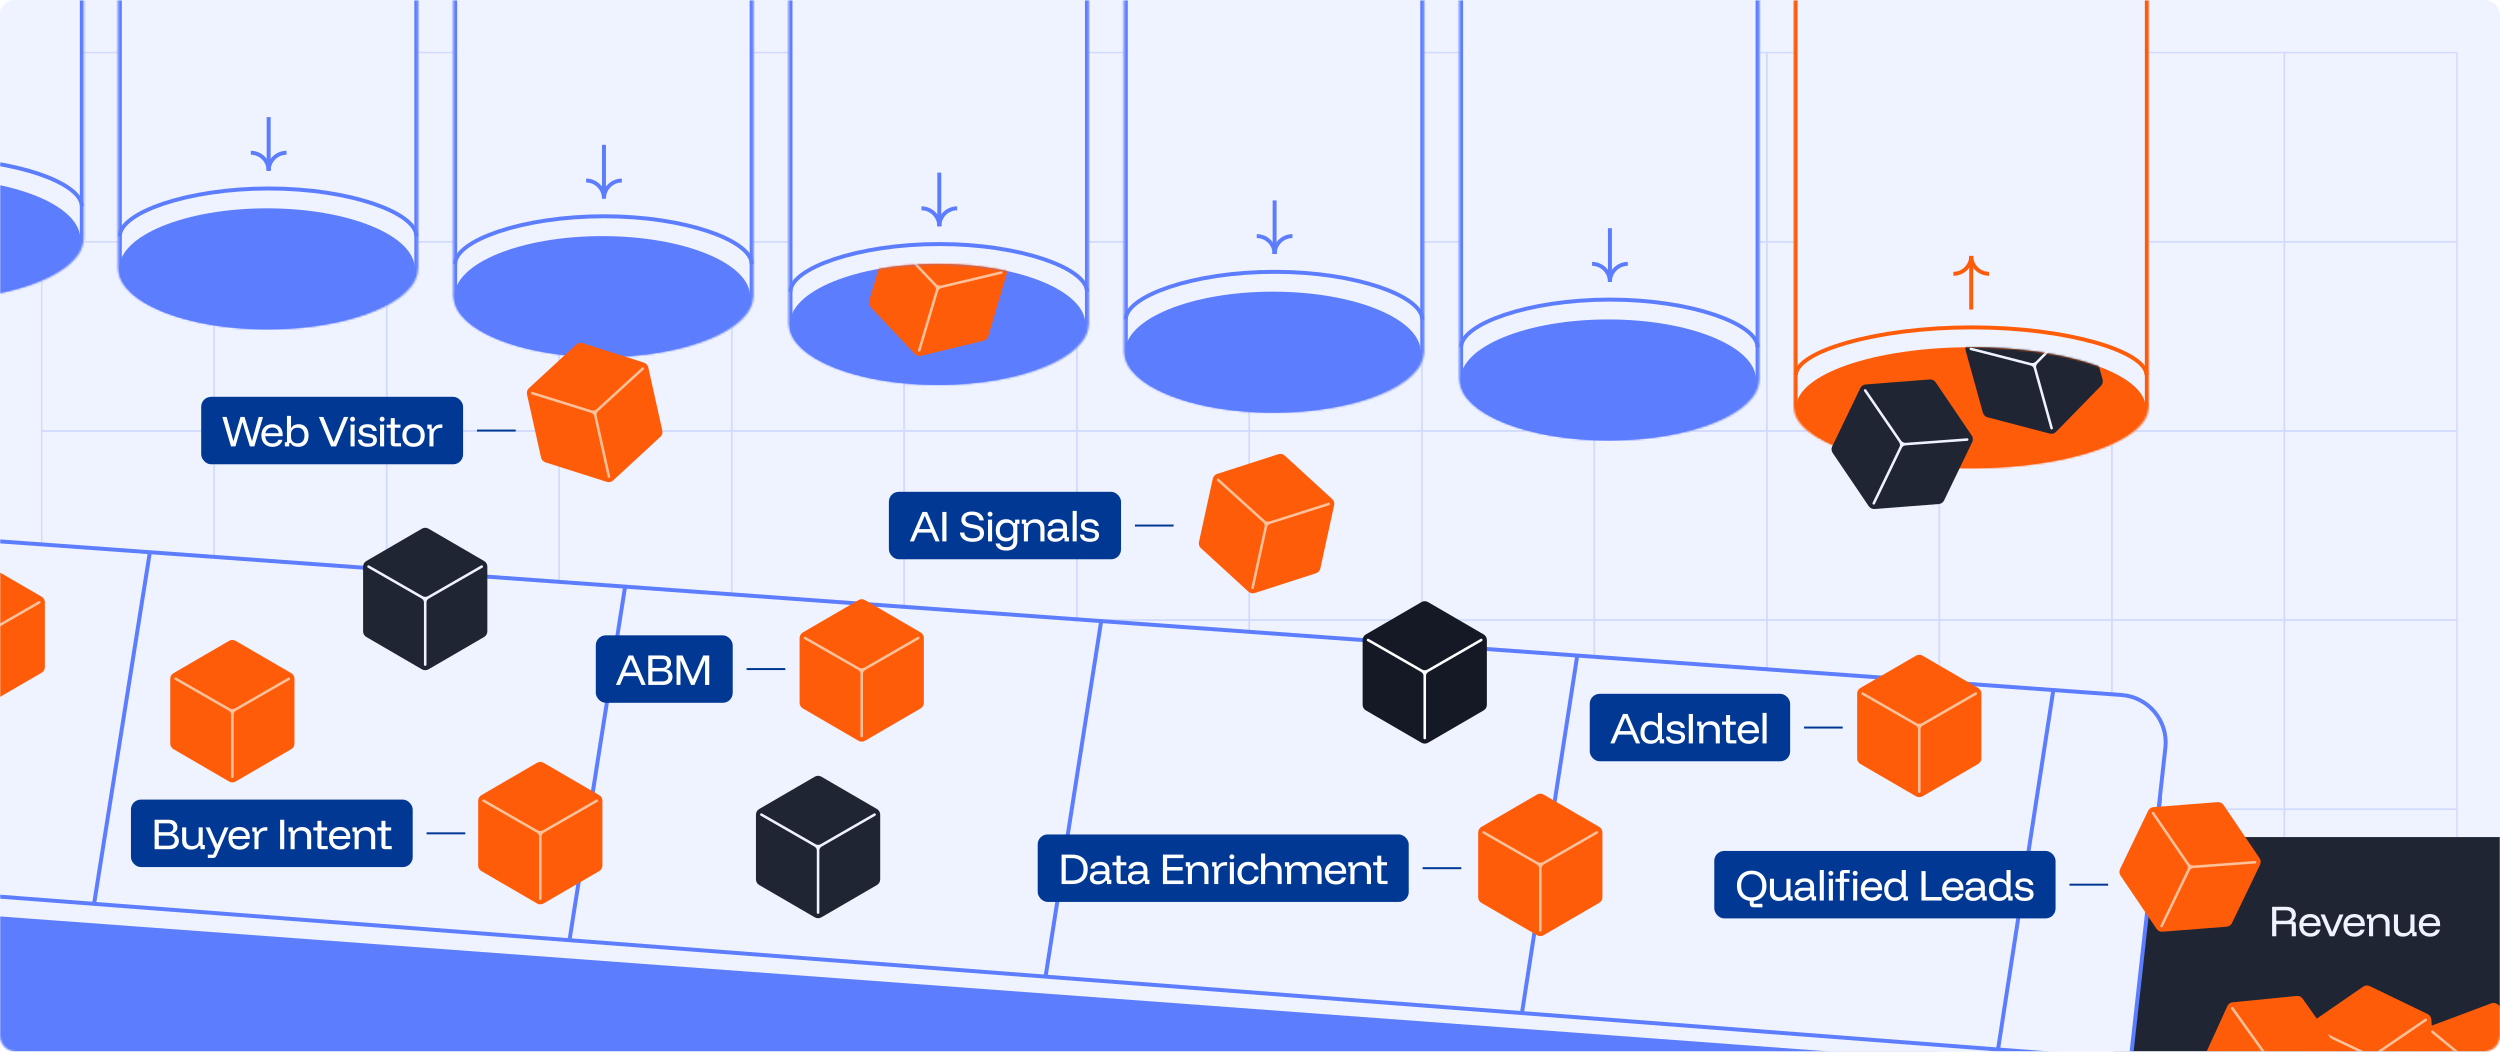 <?xml version="1.0" encoding="UTF-8"?> <svg xmlns="http://www.w3.org/2000/svg" width="1260" height="530" viewBox="0 0 1260 530" fill="none"><path d="M1260 8C1260 3.582 1256.42 0 1252 0H8C3.582 0 0 3.582 0 8V522C0 526.418 3.582 530 8 530H1252C1256.42 530 1260 526.418 1260 522V8Z" fill="#EFF2FF"></path><g opacity="0.2"><rect width="86.947" height="95.35" transform="matrix(-1 0 0 1 629.626 26.486)" stroke="#5D7DFF" stroke-width="0.75"></rect><rect width="86.947" height="95.35" transform="matrix(-1 0 0 1 1238.27 26.486)" stroke="#5D7DFF" stroke-width="0.75"></rect><rect width="86.947" height="95.35" transform="matrix(-1 0 0 1 629.626 121.837)" stroke="#5D7DFF" stroke-width="0.75"></rect><rect width="86.947" height="95.35" transform="matrix(-1 0 0 1 1238.27 121.837)" stroke="#5D7DFF" stroke-width="0.75"></rect><rect width="86.947" height="95.35" transform="matrix(-1 0 0 1 629.626 217.187)" stroke="#5D7DFF" stroke-width="0.75"></rect><rect width="86.947" height="95.35" transform="matrix(-1 0 0 1 1238.27 217.187)" stroke="#5D7DFF" stroke-width="0.75"></rect><rect width="86.947" height="95.35" transform="matrix(-1 0 0 1 629.626 312.536)" stroke="#5D7DFF" stroke-width="0.75"></rect><rect width="86.947" height="95.35" transform="matrix(-1 0 0 1 1238.27 312.536)" stroke="#5D7DFF" stroke-width="0.75"></rect><rect width="86.947" height="95.35" transform="matrix(-1 0 0 1 629.626 407.887)" stroke="#5D7DFF" stroke-width="0.75"></rect><rect width="86.947" height="95.35" transform="matrix(-1 0 0 1 1238.27 407.887)" stroke="#5D7DFF" stroke-width="0.75"></rect><rect width="86.947" height="95.35" transform="matrix(-1 0 0 1 542.678 26.486)" stroke="#5D7DFF" stroke-width="0.75"></rect><rect width="86.947" height="95.35" transform="matrix(-1 0 0 1 1151.33 26.486)" stroke="#5D7DFF" stroke-width="0.75"></rect><rect width="86.947" height="95.35" transform="matrix(-1 0 0 1 542.678 121.837)" stroke="#5D7DFF" stroke-width="0.75"></rect><rect width="86.947" height="95.35" transform="matrix(-1 0 0 1 1151.33 121.837)" stroke="#5D7DFF" stroke-width="0.75"></rect><rect width="86.947" height="95.35" transform="matrix(-1 0 0 1 542.678 217.187)" stroke="#5D7DFF" stroke-width="0.75"></rect><rect width="86.947" height="95.35" transform="matrix(-1 0 0 1 1151.33 217.187)" stroke="#5D7DFF" stroke-width="0.75"></rect><rect width="86.947" height="95.35" transform="matrix(-1 0 0 1 542.678 312.536)" stroke="#5D7DFF" stroke-width="0.75"></rect><rect width="86.947" height="95.35" transform="matrix(-1 0 0 1 1151.33 312.536)" stroke="#5D7DFF" stroke-width="0.75"></rect><rect width="86.947" height="95.35" transform="matrix(-1 0 0 1 542.678 407.887)" stroke="#5D7DFF" stroke-width="0.75"></rect><rect width="86.947" height="95.35" transform="matrix(-1 0 0 1 1151.33 407.887)" stroke="#5D7DFF" stroke-width="0.75"></rect><rect width="86.947" height="95.35" transform="matrix(-1 0 0 1 455.733 26.486)" stroke="#5D7DFF" stroke-width="0.75"></rect><rect width="86.947" height="95.35" transform="matrix(-1 0 0 1 1064.38 26.486)" stroke="#5D7DFF" stroke-width="0.75"></rect><rect width="86.947" height="95.35" transform="matrix(-1 0 0 1 455.733 121.837)" stroke="#5D7DFF" stroke-width="0.75"></rect><rect width="86.947" height="95.35" transform="matrix(-1 0 0 1 1064.38 121.837)" stroke="#5D7DFF" stroke-width="0.75"></rect><rect width="86.947" height="95.35" transform="matrix(-1 0 0 1 455.733 217.187)" stroke="#5D7DFF" stroke-width="0.75"></rect><rect width="86.947" height="95.35" transform="matrix(-1 0 0 1 1064.38 217.187)" stroke="#5D7DFF" stroke-width="0.75"></rect><rect width="86.947" height="95.35" transform="matrix(-1 0 0 1 455.733 312.536)" stroke="#5D7DFF" stroke-width="0.75"></rect><rect width="86.947" height="95.35" transform="matrix(-1 0 0 1 1064.38 312.536)" stroke="#5D7DFF" stroke-width="0.75"></rect><rect width="86.947" height="95.35" transform="matrix(-1 0 0 1 455.733 407.887)" stroke="#5D7DFF" stroke-width="0.75"></rect><rect width="86.947" height="95.35" transform="matrix(-1 0 0 1 1064.38 407.887)" stroke="#5D7DFF" stroke-width="0.75"></rect><rect width="86.947" height="95.35" transform="matrix(-1 0 0 1 368.788 26.486)" stroke="#5D7DFF" stroke-width="0.75"></rect><rect width="86.947" height="95.35" transform="matrix(-1 0 0 1 977.432 26.486)" stroke="#5D7DFF" stroke-width="0.75"></rect><rect width="86.947" height="95.35" transform="matrix(-1 0 0 1 368.788 121.837)" stroke="#5D7DFF" stroke-width="0.75"></rect><rect width="86.947" height="95.35" transform="matrix(-1 0 0 1 977.432 121.837)" stroke="#5D7DFF" stroke-width="0.75"></rect><rect width="86.947" height="95.35" transform="matrix(-1 0 0 1 368.788 217.187)" stroke="#5D7DFF" stroke-width="0.75"></rect><rect width="86.947" height="95.35" transform="matrix(-1 0 0 1 977.432 217.187)" stroke="#5D7DFF" stroke-width="0.75"></rect><rect width="86.947" height="95.35" transform="matrix(-1 0 0 1 368.788 312.536)" stroke="#5D7DFF" stroke-width="0.75"></rect><rect width="86.947" height="95.35" transform="matrix(-1 0 0 1 977.432 312.536)" stroke="#5D7DFF" stroke-width="0.75"></rect><rect width="86.947" height="95.35" transform="matrix(-1 0 0 1 368.788 407.887)" stroke="#5D7DFF" stroke-width="0.75"></rect><rect width="86.947" height="95.35" transform="matrix(-1 0 0 1 977.432 407.887)" stroke="#5D7DFF" stroke-width="0.75"></rect><rect width="86.947" height="95.35" transform="matrix(-1 0 0 1 281.84 26.486)" stroke="#5D7DFF" stroke-width="0.75"></rect><rect width="86.947" height="95.35" transform="matrix(-1 0 0 1 890.485 26.486)" stroke="#5D7DFF" stroke-width="0.75"></rect><rect width="86.947" height="95.35" transform="matrix(-1 0 0 1 281.84 121.837)" stroke="#5D7DFF" stroke-width="0.75"></rect><rect width="86.947" height="95.35" transform="matrix(-1 0 0 1 890.485 121.837)" stroke="#5D7DFF" stroke-width="0.75"></rect><rect width="86.947" height="95.35" transform="matrix(-1 0 0 1 281.84 217.187)" stroke="#5D7DFF" stroke-width="0.75"></rect><rect width="86.947" height="95.35" transform="matrix(-1 0 0 1 890.485 217.187)" stroke="#5D7DFF" stroke-width="0.75"></rect><rect width="86.947" height="95.35" transform="matrix(-1 0 0 1 281.84 312.536)" stroke="#5D7DFF" stroke-width="0.75"></rect><rect width="86.947" height="95.35" transform="matrix(-1 0 0 1 890.485 312.536)" stroke="#5D7DFF" stroke-width="0.75"></rect><rect width="86.947" height="95.35" transform="matrix(-1 0 0 1 281.84 407.887)" stroke="#5D7DFF" stroke-width="0.75"></rect><rect width="86.947" height="95.35" transform="matrix(-1 0 0 1 890.485 407.887)" stroke="#5D7DFF" stroke-width="0.75"></rect><rect width="86.947" height="95.35" transform="matrix(-1 0 0 1 194.894 26.486)" stroke="#5D7DFF" stroke-width="0.75"></rect><rect width="86.947" height="95.35" transform="matrix(-1 0 0 1 803.538 26.486)" stroke="#5D7DFF" stroke-width="0.75"></rect><rect width="86.947" height="95.35" transform="matrix(-1 0 0 1 107.947 26.486)" stroke="#5D7DFF" stroke-width="0.75"></rect><rect width="86.947" height="95.35" transform="matrix(-1 0 0 1 716.592 26.486)" stroke="#5D7DFF" stroke-width="0.75"></rect><rect width="86.947" height="95.35" transform="matrix(-1 0 0 1 194.894 121.837)" stroke="#5D7DFF" stroke-width="0.75"></rect><rect width="86.947" height="95.35" transform="matrix(-1 0 0 1 803.538 121.837)" stroke="#5D7DFF" stroke-width="0.75"></rect><rect width="86.947" height="95.35" transform="matrix(-1 0 0 1 107.947 121.837)" stroke="#5D7DFF" stroke-width="0.75"></rect><rect width="86.947" height="95.35" transform="matrix(-1 0 0 1 716.592 121.837)" stroke="#5D7DFF" stroke-width="0.75"></rect><rect width="86.947" height="95.35" transform="matrix(-1 0 0 1 194.894 217.187)" stroke="#5D7DFF" stroke-width="0.75"></rect><rect width="86.947" height="95.35" transform="matrix(-1 0 0 1 803.538 217.187)" stroke="#5D7DFF" stroke-width="0.75"></rect><rect width="86.947" height="95.35" transform="matrix(-1 0 0 1 107.947 217.187)" stroke="#5D7DFF" stroke-width="0.75"></rect><rect width="86.947" height="95.35" transform="matrix(-1 0 0 1 716.592 217.187)" stroke="#5D7DFF" stroke-width="0.75"></rect><rect width="86.947" height="95.35" transform="matrix(-1 0 0 1 194.894 312.536)" stroke="#5D7DFF" stroke-width="0.75"></rect><rect width="86.947" height="95.35" transform="matrix(-1 0 0 1 803.538 312.536)" stroke="#5D7DFF" stroke-width="0.75"></rect><rect width="86.947" height="95.35" transform="matrix(-1 0 0 1 107.947 312.536)" stroke="#5D7DFF" stroke-width="0.75"></rect><rect width="86.947" height="95.35" transform="matrix(-1 0 0 1 716.592 312.536)" stroke="#5D7DFF" stroke-width="0.75"></rect><rect width="86.947" height="95.35" transform="matrix(-1 0 0 1 194.894 407.887)" stroke="#5D7DFF" stroke-width="0.75"></rect><rect width="86.947" height="95.35" transform="matrix(-1 0 0 1 803.538 407.887)" stroke="#5D7DFF" stroke-width="0.75"></rect><rect width="86.947" height="95.35" transform="matrix(-1 0 0 1 107.947 407.887)" stroke="#5D7DFF" stroke-width="0.75"></rect><rect width="86.947" height="95.35" transform="matrix(-1 0 0 1 716.592 407.887)" stroke="#5D7DFF" stroke-width="0.75"></rect></g><mask id="mask0_789_19264" style="mask-type:alpha" maskUnits="userSpaceOnUse" x="0" y="0" width="1260" height="530"><path d="M1260 8C1260 3.582 1256.42 0 1252 0H8C3.582 0 0 3.582 0 8V522C0 526.418 3.582 530 8 530H1252C1256.42 530 1260 526.418 1260 522V8Z" fill="#EFF2FF"></path></mask><g mask="url(#mask0_789_19264)"><rect y="438" width="977" height="94" fill="#5D7DFF"></rect><path d="M-11.928 283.003L-13 282.925V284V461V461.929L-12.074 461.997L1071.93 541.997L1072.89 542.068L1072.99 541.112L1088.32 405.489C1090.93 382.347 1073.77 361.676 1050.54 359.993L-11.928 283.003Z" fill="#EFF2FF" stroke="#5D7DFF" stroke-width="2"></path><path d="M1079.5 421.875H1260V530.247H1065.5L1079.5 421.875Z" fill="#1F2533"></path><path d="M-11.928 272.003L-13 271.925V273V450V450.926L-12.076 450.997L1072.92 533.997L1073.89 534.071L1073.99 533.11L1091.35 376.865C1092.86 363.332 1082.81 351.26 1069.23 350.277L-11.928 272.003Z" fill="#EFF2FF" stroke="#5D7DFF" stroke-width="2"></path><g filter="url(#filter0_d_789_19264)"><path d="M1191.06 493.25C1192.03 492.584 1193.28 492.488 1194.34 492.998L1223.55 507.1C1224.6 507.606 1225.3 508.631 1225.39 509.791L1227.9 542.343C1227.98 543.502 1227.45 544.622 1226.49 545.282L1199.78 563.693C1198.82 564.359 1197.57 564.455 1196.51 563.945L1167.3 549.843C1166.25 549.337 1165.55 548.312 1165.46 547.153L1162.95 514.6C1162.86 513.441 1163.4 512.321 1164.36 511.661L1191.06 493.25Z" fill="#FF5C0A"></path><path d="M1194.9 530.082C1194.84 529.279 1194.18 528.672 1193.45 528.325L1165.4 514.965C1165.07 514.811 1164.94 514.424 1165.09 514.1C1165.24 513.777 1165.63 513.64 1165.96 513.794L1194.01 527.154C1194.85 527.554 1195.84 527.477 1196.61 526.952L1222.21 509.461C1222.5 509.259 1222.9 509.335 1223.11 509.631C1223.31 509.927 1223.23 510.331 1222.94 510.533L1197.34 528.023C1196.68 528.475 1196.13 529.173 1196.19 529.972L1198.61 561.395C1198.64 561.753 1198.37 562.065 1198.01 562.092C1197.66 562.12 1197.35 561.852 1197.32 561.495L1194.9 530.082Z" fill="#FFC19A"></path></g><g filter="url(#filter1_d_789_19264)"><path d="M1157.54 497.963C1158.71 497.848 1159.85 498.369 1160.53 499.327L1179.27 525.807C1179.94 526.756 1180.05 527.991 1179.57 529.049L1166.01 558.749C1165.53 559.807 1164.52 560.528 1163.36 560.642L1131.08 563.826C1129.91 563.941 1128.77 563.42 1128.09 562.462L1109.35 535.983C1108.68 535.033 1108.56 533.798 1109.05 532.74L1122.61 503.041C1123.09 501.982 1124.1 501.261 1125.26 501.147L1157.54 497.963Z" fill="#FF5C0A"></path><path d="M1143.07 532.049C1143.4 531.317 1143.12 530.467 1142.65 529.812L1124.57 504.543C1124.36 504.252 1124.43 503.846 1124.72 503.638C1125.01 503.429 1125.42 503.497 1125.63 503.788L1143.71 529.057C1144.25 529.814 1145.16 530.227 1146.08 530.139L1176.95 527.221C1177.3 527.188 1177.62 527.45 1177.65 527.806C1177.69 528.163 1177.42 528.48 1177.07 528.513L1146.2 531.431C1145.41 531.506 1144.59 531.85 1144.25 532.579L1131.16 561.248C1131.01 561.574 1130.63 561.718 1130.3 561.569C1129.98 561.42 1129.83 561.035 1129.98 560.709L1143.07 532.049Z" fill="#FFC19A"></path></g><path d="M1117.69 404.275C1118.86 404.184 1119.99 404.728 1120.65 405.7L1138.84 432.56C1139.49 433.523 1139.58 434.76 1139.08 435.808L1124.91 465.222C1124.4 466.27 1123.38 466.97 1122.22 467.06L1089.88 469.578C1088.71 469.669 1087.58 469.125 1086.92 468.153L1068.73 441.293C1068.08 440.33 1067.99 439.092 1068.49 438.044L1082.66 408.631C1083.17 407.583 1084.19 406.883 1085.35 406.792L1117.69 404.275Z" fill="#FF5C0A"></path><path d="M1102.52 438.055C1102.87 437.33 1102.61 436.474 1102.15 435.809L1084.59 410.173C1084.39 409.878 1084.47 409.474 1084.76 409.271C1085.06 409.069 1085.46 409.144 1085.66 409.44L1103.22 435.076C1103.75 435.845 1104.64 436.276 1105.57 436.207L1136.49 433.926C1136.85 433.9 1137.16 434.168 1137.18 434.526C1137.21 434.883 1136.94 435.194 1136.59 435.22L1105.67 437.501C1104.87 437.56 1104.04 437.887 1103.7 438.608L1090.02 467.002C1089.86 467.325 1089.47 467.461 1089.15 467.305C1088.83 467.15 1088.69 466.762 1088.85 466.439L1102.52 438.055Z" fill="#FFC19A"></path><path d="M47.5 455L75.5 278.5" stroke="#5D7DFF" stroke-width="2"></path><path d="M1007 529L1035 347" stroke="#5D7DFF" stroke-width="2"></path><path d="M767 511L795 330" stroke="#5D7DFF" stroke-width="2"></path><path d="M527 492L555 313" stroke="#5D7DFF" stroke-width="2"></path><path d="M287 474L315 296" stroke="#5D7DFF" stroke-width="2"></path><rect x="801.236" y="349.684" width="101" height="34" rx="5" fill="#003894"></rect><path d="M811.617 374.684L817.978 359.834H820.307L826.65 374.684H824.542L822.635 370.247H815.577L813.688 374.684H811.617ZM816.255 368.45H821.993L819.188 361.814H819.097L816.255 368.45ZM831.976 374.904C828.676 374.904 826.769 372.704 826.769 369.184C826.769 365.664 828.657 363.464 831.792 363.464C833.534 363.464 834.872 364.179 835.532 365.462H835.606V359.284H837.659V372.557H838.722V374.684H836.522V372.997H835.752C835.019 374.244 833.754 374.904 831.976 374.904ZM832.287 373.144C834.286 373.144 835.606 371.915 835.606 369.99V368.377C835.606 366.452 834.286 365.224 832.287 365.224C830.069 365.224 828.822 366.69 828.822 369.184C828.822 371.677 830.069 373.144 832.287 373.144ZM844.711 374.904C841.668 374.904 839.816 373.565 839.651 371.292H841.686C841.851 372.63 842.841 373.254 844.784 373.254C846.526 373.254 847.351 372.722 847.351 371.64C847.351 370.779 846.874 370.339 845.628 370.1L843.226 369.66C841.154 369.275 840.164 368.304 840.164 366.745C840.164 364.729 841.796 363.464 844.473 363.464C847.223 363.464 848.928 364.747 849.148 366.892H847.149C846.893 365.664 846.031 365.095 844.418 365.095C842.914 365.095 842.071 365.609 842.071 366.599C842.071 367.35 842.566 367.754 843.739 367.974L846.141 368.432C848.286 368.835 849.258 369.807 849.258 371.494C849.258 373.639 847.644 374.904 844.711 374.904ZM851.14 374.684V359.834H853.23V374.684H851.14ZM856.418 374.684V365.81H855.355V363.684H857.555V365.37H858.325C859.077 364.142 860.433 363.482 862.212 363.482C865.035 363.482 866.795 365.242 866.795 367.955V374.684H864.742V368.304C864.742 366.342 863.642 365.279 861.607 365.279C859.572 365.279 858.472 366.342 858.472 368.304V374.684H856.418ZM871.782 374.684C870.608 374.684 869.93 374.097 869.93 372.887V365.26H867.877V363.684H869.948V360.384H871.965V363.684H874.843V365.26H871.983V373.07H875.137V374.684H871.782ZM881.412 374.904C877.983 374.904 875.783 372.649 875.783 369.147C875.783 365.682 877.965 363.464 881.32 363.464C884.51 363.464 886.527 365.499 886.527 368.707V369.532H877.763C877.873 371.842 879.23 373.18 881.393 373.18C882.897 373.18 883.96 372.539 884.345 371.329H886.435C885.885 373.602 884.033 374.904 881.412 374.904ZM877.837 368.029H884.547C884.363 366.214 883.172 365.169 881.302 365.169C879.45 365.169 878.185 366.214 877.837 368.029ZM888.318 374.684V359.284H890.371V374.684H888.318Z" fill="white"></path><path d="M909.236 366.684H928.736" stroke="#003894"></path><path d="M1145.14 471.875V457.025H1152.27C1155.3 457.025 1157.13 458.51 1157.13 461.095C1157.13 462.452 1156.54 463.533 1155.3 464.212V464.285C1156.45 464.285 1157.13 464.927 1157.13 466.082V471.875H1155.04V465.788H1147.25V471.875H1145.14ZM1147.25 464.047H1152.07C1153.94 464.047 1155.06 463.093 1155.06 461.425C1155.06 459.738 1153.94 458.803 1152.07 458.803H1147.25V464.047ZM1164.47 472.095C1161.05 472.095 1158.85 469.84 1158.85 466.338C1158.85 462.873 1161.03 460.655 1164.38 460.655C1167.57 460.655 1169.59 462.69 1169.59 465.898V466.723H1160.83C1160.94 469.033 1162.29 470.372 1164.46 470.372C1165.96 470.372 1167.02 469.73 1167.41 468.52H1169.5C1168.95 470.793 1167.1 472.095 1164.47 472.095ZM1160.9 465.22H1167.61C1167.43 463.405 1166.23 462.36 1164.36 462.36C1162.51 462.36 1161.25 463.405 1160.9 465.22ZM1174.22 471.875L1169.53 460.875H1171.67L1175.36 469.73H1175.43L1179.08 460.875H1181.15L1176.46 471.875H1174.22ZM1186.72 472.095C1183.29 472.095 1181.09 469.84 1181.09 466.338C1181.09 462.873 1183.28 460.655 1186.63 460.655C1189.82 460.655 1191.84 462.69 1191.84 465.898V466.723H1183.07C1183.18 469.033 1184.54 470.372 1186.7 470.372C1188.21 470.372 1189.27 469.73 1189.66 468.52H1191.75C1191.2 470.793 1189.34 472.095 1186.72 472.095ZM1183.15 465.22H1189.86C1189.67 463.405 1188.48 462.36 1186.61 462.36C1184.76 462.36 1183.5 463.405 1183.15 465.22ZM1193.99 471.875V463.002H1192.93V460.875H1195.13V462.562H1195.9C1196.65 461.333 1198.01 460.673 1199.79 460.673C1202.61 460.673 1204.37 462.433 1204.37 465.147V471.875H1202.32V465.495C1202.32 463.533 1201.22 462.47 1199.18 462.47C1197.15 462.47 1196.05 463.533 1196.05 465.495V471.875H1193.99ZM1211.08 472.077C1208.24 472.077 1206.53 470.39 1206.53 467.713V460.875H1208.59V467.273C1208.59 469.253 1209.63 470.28 1211.59 470.28C1213.65 470.28 1214.86 469.162 1214.86 467.255V460.875H1216.91V469.748H1217.97V471.875H1215.77V470.188H1215C1214.23 471.398 1212.9 472.077 1211.08 472.077ZM1224.7 472.095C1221.27 472.095 1219.07 469.84 1219.07 466.338C1219.07 462.873 1221.26 460.655 1224.61 460.655C1227.8 460.655 1229.82 462.69 1229.82 465.898V466.723H1221.05C1221.16 469.033 1222.52 470.372 1224.68 470.372C1226.19 470.372 1227.25 469.73 1227.64 468.52H1229.73C1229.18 470.793 1227.32 472.095 1224.7 472.095ZM1221.13 465.22H1227.84C1227.65 463.405 1226.46 462.36 1224.59 462.36C1222.74 462.36 1221.48 463.405 1221.13 465.22Z" fill="#EFF2FF"></path><path d="M270.668 384.442C271.683 383.853 272.936 383.853 273.951 384.442L301.995 400.747C303 401.332 303.619 402.407 303.619 403.57V436.219C303.619 437.382 303 438.457 301.995 439.042L273.951 455.347C272.936 455.937 271.683 455.937 270.668 455.347L242.624 439.042C241.619 438.457 241 437.382 241 436.219V403.57C241 402.407 241.619 401.332 242.624 400.747L270.668 384.442Z" fill="#FF5C0A"></path><path d="M271.661 421.46C271.661 420.655 271.052 419.998 270.353 419.597L243.409 404.122C243.098 403.943 242.991 403.547 243.17 403.236C243.348 402.925 243.745 402.818 244.055 402.996L271 418.472C271.808 418.936 272.802 418.935 273.609 418.47L300.471 402.998C300.782 402.819 301.179 402.925 301.358 403.236C301.536 403.546 301.43 403.943 301.119 404.122L274.257 419.595C273.563 419.995 272.958 420.648 272.958 421.449V452.966C272.958 453.324 272.668 453.615 272.31 453.615C271.951 453.615 271.661 453.324 271.661 452.966V421.46Z" fill="#FFC19A"></path><path d="M965.668 330.442C966.683 329.853 967.936 329.853 968.951 330.442L996.995 346.747C998 347.332 998.619 348.407 998.619 349.57V382.219C998.619 383.382 998 384.457 996.995 385.042L968.951 401.347C967.936 401.937 966.683 401.937 965.668 401.347L937.624 385.042C936.619 384.457 936 383.382 936 382.219V349.57C936 348.407 936.619 347.332 937.624 346.747L965.668 330.442Z" fill="#FF5C0A"></path><path d="M966.661 367.46C966.661 366.655 966.052 365.998 965.353 365.597L938.409 350.122C938.098 349.943 937.991 349.547 938.17 349.236C938.348 348.925 938.745 348.818 939.055 348.996L965.999 364.472C966.808 364.936 967.801 364.935 968.609 364.47L995.471 348.998C995.782 348.819 996.179 348.925 996.357 349.236C996.536 349.546 996.43 349.943 996.119 350.122L969.257 365.595C968.563 365.995 967.958 366.648 967.958 367.449V398.966C967.958 399.324 967.668 399.615 967.309 399.615C966.951 399.615 966.661 399.324 966.661 398.966V367.46Z" fill="#FFC19A"></path><path d="M432.668 302.442C433.683 301.853 434.936 301.853 435.951 302.442L463.995 318.747C465 319.332 465.619 320.407 465.619 321.57V354.219C465.619 355.382 465 356.457 463.995 357.042L435.951 373.347C434.936 373.937 433.683 373.937 432.668 373.347L404.624 357.042C403.619 356.457 403 355.382 403 354.219V321.57C403 320.407 403.619 319.332 404.624 318.747L432.668 302.442Z" fill="#FF5C0A"></path><path d="M433.661 339.46C433.661 338.655 433.052 337.998 432.353 337.597L405.409 322.122C405.098 321.943 404.991 321.547 405.17 321.236C405.348 320.925 405.745 320.818 406.055 320.996L433 336.472C433.808 336.936 434.802 336.935 435.609 336.47L462.471 320.998C462.782 320.819 463.179 320.925 463.358 321.236C463.536 321.546 463.43 321.943 463.119 322.122L436.257 337.595C435.563 337.995 434.958 338.648 434.958 339.449V370.966C434.958 371.324 434.668 371.615 434.31 371.615C433.951 371.615 433.661 371.324 433.661 370.966V339.46Z" fill="#FFC19A"></path><path d="M115.47 322.979C116.484 322.389 117.738 322.389 118.752 322.979L146.796 339.283C147.802 339.868 148.42 340.943 148.42 342.106V374.755C148.42 375.918 147.802 376.994 146.796 377.578L118.752 393.883C117.738 394.473 116.484 394.473 115.47 393.883L87.426 377.578C86.42 376.994 85.802 375.918 85.802 374.755V342.106C85.802 340.943 86.42 339.868 87.426 339.283L115.47 322.979Z" fill="#FF5C0A"></path><path d="M116.462 359.996C116.462 359.191 115.853 358.534 115.155 358.133L88.211 342.658C87.9 342.479 87.793 342.083 87.971 341.772C88.15 341.461 88.546 341.354 88.857 341.533L115.801 357.008C116.609 357.472 117.603 357.472 118.41 357.006L145.273 341.534C145.583 341.355 145.98 341.462 146.159 341.772C146.338 342.083 146.231 342.479 145.921 342.658L119.058 358.131C118.364 358.531 117.76 359.184 117.76 359.985V391.502C117.76 391.86 117.469 392.151 117.111 392.151C116.753 392.151 116.462 391.86 116.462 391.502V359.996Z" fill="#FFC19A"></path><path d="M-10.332 284.442C-9.317 283.853 -8.064 283.853 -7.049 284.442L20.995 300.747C22 301.332 22.619 302.407 22.619 303.57V336.219C22.619 337.382 22 338.457 20.995 339.042L-7.049 355.347C-8.064 355.937 -9.317 355.937 -10.332 355.347L-38.376 339.042C-39.381 338.457 -40 337.382 -40 336.219V303.57C-40 302.407 -39.381 301.332 -38.376 300.747L-10.332 284.442Z" fill="#FF5C0A"></path><path d="M-9.339 321.46C-9.339 320.655 -9.948 319.998 -10.647 319.597L-37.591 304.122C-37.902 303.943 -38.009 303.547 -37.83 303.236C-37.652 302.925 -37.255 302.818 -36.945 302.996L-10.001 318.472C-9.192 318.936 -8.198 318.935 -7.391 318.47L19.471 302.998C19.782 302.819 20.179 302.925 20.358 303.236C20.536 303.546 20.43 303.943 20.119 304.122L-6.743 319.595C-7.437 319.995 -8.042 320.648 -8.042 321.449V352.966C-8.042 353.324 -8.332 353.615 -8.69 353.615C-9.049 353.615 -9.339 353.324 -9.339 352.966V321.46Z" fill="#FFC19A"></path><path d="M774.668 400.442C775.683 399.853 776.936 399.853 777.951 400.442L805.995 416.747C807 417.332 807.619 418.407 807.619 419.57V452.219C807.619 453.382 807 454.457 805.995 455.042L777.951 471.347C776.936 471.937 775.683 471.937 774.668 471.347L746.624 455.042C745.619 454.457 745 453.382 745 452.219V419.57C745 418.407 745.619 417.332 746.624 416.747L774.668 400.442Z" fill="#FF5C0A"></path><path d="M775.661 437.46C775.661 436.655 775.052 435.998 774.353 435.597L747.409 420.122C747.098 419.943 746.991 419.547 747.17 419.236C747.348 418.925 747.745 418.818 748.055 418.996L774.999 434.472C775.808 434.936 776.801 434.935 777.609 434.47L804.471 418.998C804.782 418.819 805.179 418.925 805.357 419.236C805.536 419.546 805.43 419.943 805.119 420.122L778.257 435.595C777.563 435.995 776.958 436.648 776.958 437.449V468.966C776.958 469.324 776.668 469.615 776.309 469.615C775.951 469.615 775.661 469.324 775.661 468.966V437.46Z" fill="#FFC19A"></path><path d="M212.668 266.442C213.683 265.853 214.936 265.853 215.951 266.442L243.995 282.747C245 283.332 245.619 284.407 245.619 285.57V318.219C245.619 319.382 245 320.457 243.995 321.042L215.951 337.347C214.936 337.937 213.683 337.937 212.668 337.347L184.624 321.042C183.619 320.457 183 319.382 183 318.219V285.57C183 284.407 183.619 283.332 184.624 282.747L212.668 266.442Z" fill="#1F2533"></path><path d="M213.661 303.46C213.661 302.655 213.052 301.998 212.353 301.597L185.409 286.122C185.098 285.943 184.991 285.547 185.17 285.236C185.348 284.925 185.745 284.818 186.055 284.996L213 300.472C213.808 300.936 214.802 300.935 215.609 300.47L242.471 284.998C242.782 284.819 243.179 284.925 243.358 285.236C243.536 285.546 243.43 285.943 243.119 286.122L216.257 301.595C215.563 301.995 214.958 302.648 214.958 303.449V334.966C214.958 335.324 214.668 335.615 214.31 335.615C213.951 335.615 213.661 335.324 213.661 334.966V303.46Z" fill="#EFF2FF"></path><path d="M410.668 391.442C411.683 390.853 412.936 390.853 413.951 391.442L441.995 407.747C443 408.332 443.619 409.407 443.619 410.57V443.219C443.619 444.382 443 445.457 441.995 446.042L413.951 462.347C412.936 462.937 411.683 462.937 410.668 462.347L382.624 446.042C381.619 445.457 381 444.382 381 443.219V410.57C381 409.407 381.619 408.332 382.624 407.747L410.668 391.442Z" fill="#1F2533"></path><path d="M411.661 428.46C411.661 427.655 411.052 426.998 410.353 426.597L383.409 411.122C383.098 410.943 382.991 410.547 383.17 410.236C383.348 409.925 383.745 409.818 384.055 409.996L411 425.472C411.808 425.936 412.802 425.935 413.609 425.47L440.471 409.998C440.782 409.819 441.179 409.925 441.358 410.236C441.536 410.546 441.43 410.943 441.119 411.122L414.257 426.595C413.563 426.995 412.958 427.648 412.958 428.449V459.966C412.958 460.324 412.668 460.615 412.31 460.615C411.951 460.615 411.661 460.324 411.661 459.966V428.46Z" fill="#EFF2FF"></path><mask id="path-108-inside-1_789_19264" fill="white"><path fill-rule="evenodd" clip-rule="evenodd" d="M59.403 -373H210.823V135.719H210.692C210.123 152.482 176.502 166 135.111 166C93.721 166 60.1 152.482 59.53 135.719H59.403V-373Z"></path></mask><path fill-rule="evenodd" clip-rule="evenodd" d="M59.403 -373H210.823V135.719H210.692C210.123 152.482 176.502 166 135.111 166C93.721 166 60.1 152.482 59.53 135.719H59.403V-373Z" fill="#EFF2FF"></path><path d="M210.823 -373V-375H212.823V-373H210.823ZM59.403 -373H57.403V-375H59.403V-373ZM210.823 135.719H212.823V137.719H210.823V135.719ZM210.692 135.719L208.693 135.651L208.759 133.719H210.692V135.719ZM59.53 135.719V133.719H61.464L61.529 135.651L59.53 135.719ZM59.403 135.719V137.719H57.403V135.719H59.403ZM210.823 -371H59.403V-375H210.823V-371ZM208.823 135.719V-373H212.823V135.719H208.823ZM210.692 133.719H210.823V137.719H210.692V133.719ZM135.111 164C155.615 164 174.104 160.648 187.465 155.289C194.15 152.608 199.459 149.462 203.097 146.061C206.734 142.663 208.575 139.141 208.693 135.651L212.691 135.787C212.525 140.678 209.949 145.133 205.829 148.984C201.71 152.833 195.919 156.208 188.954 159.002C175.015 164.593 155.998 168 135.111 168V164ZM61.529 135.651C61.648 139.141 63.488 142.663 67.125 146.061C70.764 149.462 76.072 152.608 82.757 155.289C96.118 160.648 114.608 164 135.111 164V168C114.224 168 95.208 164.593 81.268 159.002C74.303 156.208 68.513 152.833 64.394 148.984C60.273 145.133 57.698 140.678 57.532 135.787L61.529 135.651ZM59.403 133.719H59.53V137.719H59.403V133.719ZM61.403 -373V135.719H57.403V-373H61.403Z" fill="#5D7DFF" mask="url(#path-108-inside-1_789_19264)"></path><ellipse cx="74.5" cy="30.5" rx="74.5" ry="30.5" transform="matrix(-1 0 0 1 209.061 105)" fill="#5D7DFF"></ellipse><path d="M60.403 118.99C60.403 107.392 93.981 95 135.403 95C176.824 95 209.818 107.402 209.818 119" stroke="#5D7DFF" stroke-width="2"></path><path d="M135.403 59V86" stroke="#5D7DFF" stroke-width="2"></path><path d="M135.403 86V86C135.403 81.029 139.432 77 144.403 77V77" stroke="#5D7DFF" stroke-width="2"></path><path d="M135.403 86V86C135.403 81.029 131.373 77 126.403 77V77" stroke="#5D7DFF" stroke-width="2"></path><mask id="path-115-inside-2_789_19264" fill="white"><path fill-rule="evenodd" clip-rule="evenodd" d="M-109.177 -388H42.243V120.719H42.112C41.543 137.482 7.922 151 -33.469 151C-74.859 151 -108.48 137.482 -109.05 120.719H-109.177V-388Z"></path></mask><path fill-rule="evenodd" clip-rule="evenodd" d="M-109.177 -388H42.243V120.719H42.112C41.543 137.482 7.922 151 -33.469 151C-74.859 151 -108.48 137.482 -109.05 120.719H-109.177V-388Z" fill="#EFF2FF"></path><path d="M42.243 -388V-390H44.243V-388H42.243ZM-109.177 -388H-111.177V-390H-109.177V-388ZM42.243 120.719H44.243V122.719H42.243V120.719ZM42.112 120.719L40.113 120.651L40.179 118.719H42.112V120.719ZM-109.05 120.719V118.719H-107.116L-107.051 120.651L-109.05 120.719ZM-109.177 120.719V122.719H-111.177V120.719H-109.177ZM42.243 -386H-109.177V-390H42.243V-386ZM40.243 120.719V-388H44.243V120.719H40.243ZM42.112 118.719H42.243V122.719H42.112V118.719ZM-33.469 149C-12.965 149 5.524 145.648 18.885 140.289C25.57 137.608 30.879 134.462 34.517 131.061C38.154 127.663 39.995 124.141 40.113 120.651L44.111 120.787C43.945 125.678 41.369 130.133 37.248 133.984C33.13 137.833 27.339 141.208 20.374 144.002C6.435 149.593 -12.582 153 -33.469 153V149ZM-107.051 120.651C-106.932 124.141 -105.092 127.663 -101.455 131.061C-97.816 134.462 -92.508 137.608 -85.823 140.289C-72.462 145.648 -53.972 149 -33.469 149V153C-54.356 153 -73.372 149.593 -87.312 144.002C-94.277 141.208 -100.067 137.833 -104.186 133.984C-108.307 130.133 -110.882 125.678 -111.049 120.787L-107.051 120.651ZM-109.177 118.719H-109.05V122.719H-109.177V118.719ZM-107.177 -388V120.719H-111.177V-388H-107.177Z" fill="#5D7DFF" mask="url(#path-115-inside-2_789_19264)"></path><ellipse cx="74.5" cy="30.5" rx="74.5" ry="30.5" transform="matrix(-1 0 0 1 40.481 90)" fill="#5D7DFF"></ellipse><path d="M-108.177 103.99C-108.177 92.392 -74.599 80 -33.177 80C8.244 80 41.238 92.402 41.238 104" stroke="#5D7DFF" stroke-width="2"></path><mask id="path-119-inside-3_789_19264" fill="white"><path fill-rule="evenodd" clip-rule="evenodd" d="M228.403 -359H379.823V149.719H379.692C379.123 166.482 345.502 180 304.111 180C262.721 180 229.1 166.482 228.53 149.719H228.403V-359Z"></path></mask><path fill-rule="evenodd" clip-rule="evenodd" d="M228.403 -359H379.823V149.719H379.692C379.123 166.482 345.502 180 304.111 180C262.721 180 229.1 166.482 228.53 149.719H228.403V-359Z" fill="#EFF2FF"></path><path d="M379.823 -359V-361H381.823V-359H379.823ZM228.403 -359H226.403V-361H228.403V-359ZM379.823 149.719H381.823V151.719H379.823V149.719ZM379.692 149.719L377.693 149.651L377.759 147.719H379.692V149.719ZM228.53 149.719V147.719H230.464L230.529 149.651L228.53 149.719ZM228.403 149.719V151.719H226.403V149.719H228.403ZM379.823 -357H228.403V-361H379.823V-357ZM377.823 149.719V-359H381.823V149.719H377.823ZM379.692 147.719H379.823V151.719H379.692V147.719ZM304.111 178C324.615 178 343.104 174.648 356.465 169.289C363.15 166.608 368.459 163.462 372.097 160.061C375.734 156.663 377.575 153.141 377.693 149.651L381.691 149.787C381.525 154.678 378.949 159.133 374.829 162.984C370.71 166.833 364.919 170.208 357.954 173.002C344.015 178.593 324.998 182 304.111 182V178ZM230.529 149.651C230.648 153.141 232.488 156.663 236.125 160.061C239.764 163.462 245.072 166.608 251.757 169.289C265.118 174.648 283.608 178 304.111 178V182C283.224 182 264.208 178.593 250.268 173.002C243.303 170.208 237.513 166.833 233.394 162.984C229.273 159.133 226.698 154.678 226.532 149.787L230.529 149.651ZM228.403 147.719H228.53V151.719H228.403V147.719ZM230.403 -359V149.719H226.403V-359H230.403Z" fill="#5D7DFF" mask="url(#path-119-inside-3_789_19264)"></path><ellipse cx="74.5" cy="30.5" rx="74.5" ry="30.5" transform="matrix(-1 0 0 1 378.061 119)" fill="#5D7DFF"></ellipse><path d="M229.403 132.99C229.403 121.392 262.981 109 304.403 109C345.824 109 378.818 121.402 378.818 133" stroke="#5D7DFF" stroke-width="2"></path><path d="M304.403 73V100" stroke="#5D7DFF" stroke-width="2"></path><path d="M304.403 100V100C304.403 95.029 308.432 91 313.403 91V91" stroke="#5D7DFF" stroke-width="2"></path><path d="M304.403 100V100C304.403 95.029 300.373 91 295.403 91V91" stroke="#5D7DFF" stroke-width="2"></path><mask id="path-126-inside-4_789_19264" fill="white"><path fill-rule="evenodd" clip-rule="evenodd" d="M566.403 -331H717.823V177.719H717.692C717.123 194.482 683.502 208 642.111 208C600.721 208 567.1 194.482 566.53 177.719H566.403V-331Z"></path></mask><path fill-rule="evenodd" clip-rule="evenodd" d="M566.403 -331H717.823V177.719H717.692C717.123 194.482 683.502 208 642.111 208C600.721 208 567.1 194.482 566.53 177.719H566.403V-331Z" fill="#EFF2FF"></path><path d="M717.823 -331V-333H719.823V-331H717.823ZM566.403 -331H564.403V-333H566.403V-331ZM717.823 177.719H719.823V179.719H717.823V177.719ZM717.692 177.719L715.693 177.651L715.759 175.719H717.692V177.719ZM566.53 177.719V175.719H568.464L568.529 177.651L566.53 177.719ZM566.403 177.719V179.719H564.403V177.719H566.403ZM717.823 -329H566.403V-333H717.823V-329ZM715.823 177.719V-331H719.823V177.719H715.823ZM717.692 175.719H717.823V179.719H717.692V175.719ZM642.111 206C662.615 206 681.104 202.648 694.465 197.289C701.15 194.608 706.459 191.462 710.098 188.061C713.734 184.663 715.575 181.141 715.693 177.651L719.691 177.787C719.525 182.678 716.949 187.133 712.829 190.984C708.71 194.833 702.919 198.208 695.954 201.002C682.015 206.593 662.998 210 642.111 210V206ZM568.529 177.651C568.648 181.141 570.488 184.663 574.125 188.061C577.764 191.462 583.072 194.608 589.757 197.289C603.118 202.648 621.608 206 642.111 206V210C621.224 210 602.208 206.593 588.268 201.002C581.303 198.208 575.513 194.833 571.394 190.984C567.273 187.133 564.698 182.678 564.532 177.787L568.529 177.651ZM566.403 175.719H566.53V179.719H566.403V175.719ZM568.403 -331V177.719H564.403V-331H568.403Z" fill="#5D7DFF" mask="url(#path-126-inside-4_789_19264)"></path><ellipse cx="74.5" cy="30.5" rx="74.5" ry="30.5" transform="matrix(-1 0 0 1 716.061 147)" fill="#5D7DFF"></ellipse><path d="M567.403 160.99C567.403 149.392 600.982 137 642.403 137C683.824 137 716.818 149.402 716.818 161" stroke="#5D7DFF" stroke-width="2"></path><path d="M642.403 101V128" stroke="#5D7DFF" stroke-width="2"></path><path d="M642.403 128V128C642.403 123.029 646.432 119 651.403 119V119" stroke="#5D7DFF" stroke-width="2"></path><path d="M642.403 128V128C642.403 123.029 638.374 119 633.403 119V119" stroke="#5D7DFF" stroke-width="2"></path><mask id="path-133-inside-5_789_19264" fill="white"><path fill-rule="evenodd" clip-rule="evenodd" d="M735.403 -317H886.823V191.719H886.692C886.123 208.482 852.502 222 811.111 222C769.721 222 736.1 208.482 735.53 191.719H735.403V-317Z"></path></mask><path fill-rule="evenodd" clip-rule="evenodd" d="M735.403 -317H886.823V191.719H886.692C886.123 208.482 852.502 222 811.111 222C769.721 222 736.1 208.482 735.53 191.719H735.403V-317Z" fill="#EFF2FF"></path><path d="M886.823 -317V-319H888.823V-317H886.823ZM735.403 -317H733.403V-319H735.403V-317ZM886.823 191.719H888.823V193.719H886.823V191.719ZM886.692 191.719L884.693 191.651L884.759 189.719H886.692V191.719ZM735.53 191.719V189.719H737.464L737.529 191.651L735.53 191.719ZM735.403 191.719V193.719H733.403V191.719H735.403ZM886.823 -315H735.403V-319H886.823V-315ZM884.823 191.719V-317H888.823V191.719H884.823ZM886.692 189.719H886.823V193.719H886.692V189.719ZM811.111 220C831.615 220 850.104 216.648 863.465 211.289C870.15 208.608 875.459 205.462 879.098 202.061C882.734 198.663 884.575 195.141 884.693 191.651L888.691 191.787C888.525 196.678 885.949 201.133 881.829 204.984C877.71 208.833 871.919 212.208 864.954 215.002C851.015 220.593 831.998 224 811.111 224V220ZM737.529 191.651C737.648 195.141 739.488 198.663 743.125 202.061C746.764 205.462 752.072 208.608 758.757 211.289C772.118 216.648 790.608 220 811.111 220V224C790.224 224 771.208 220.593 757.268 215.002C750.303 212.208 744.513 208.833 740.394 204.984C736.273 201.133 733.698 196.678 733.532 191.787L737.529 191.651ZM735.403 189.719H735.53V193.719H735.403V189.719ZM737.403 -317V191.719H733.403V-317H737.403Z" fill="#5D7DFF" mask="url(#path-133-inside-5_789_19264)"></path><ellipse cx="74.5" cy="30.5" rx="74.5" ry="30.5" transform="matrix(-1 0 0 1 885.061 161)" fill="#5D7DFF"></ellipse><path d="M736.403 174.99C736.403 163.392 769.982 151 811.403 151C852.824 151 885.818 163.402 885.818 175" stroke="#5D7DFF" stroke-width="2"></path><path d="M811.403 115V142" stroke="#5D7DFF" stroke-width="2"></path><path d="M811.403 142V142C811.403 137.029 815.432 133 820.403 133V133" stroke="#5D7DFF" stroke-width="2"></path><path d="M811.403 142V142C811.403 137.029 807.374 133 802.403 133V133" stroke="#5D7DFF" stroke-width="2"></path><path d="M290.412 173.644C291.275 172.848 292.498 172.576 293.617 172.932L324.532 182.758C325.64 183.111 326.478 184.026 326.73 185.161L333.819 217.031C334.072 218.167 333.701 219.351 332.847 220.14L309.012 242.144C308.15 242.941 306.926 243.213 305.808 242.857L274.893 233.031C273.784 232.678 272.947 231.763 272.694 230.627L265.605 198.758C265.353 197.622 265.723 196.438 266.578 195.649L290.412 173.644Z" fill="#FF5C0A"></path><path d="M299.419 209.564C299.244 208.777 298.507 208.269 297.738 208.029L268.077 198.773C267.735 198.666 267.544 198.303 267.65 197.96C267.757 197.618 268.121 197.428 268.463 197.534L298.125 206.79C299.014 207.068 299.984 206.851 300.672 206.222L323.534 185.286C323.798 185.044 324.208 185.062 324.45 185.326C324.692 185.591 324.674 186.001 324.41 186.243L301.548 207.179C300.957 207.72 300.509 208.489 300.683 209.271L307.526 240.036C307.604 240.386 307.384 240.733 307.034 240.81C306.684 240.888 306.337 240.668 306.26 240.318L299.419 209.564Z" fill="#FFC19A"></path><rect x="101.403" y="200" width="132" height="34" rx="5" fill="#003894"></rect><path d="M116.443 225L112.062 210.15H114.225L117.58 222.232H117.672L121.21 210.15H123.245L126.967 222.232H127.04L130.377 210.15H132.558L128.177 225H125.958L122.237 212.79H122.163L118.662 225H116.443ZM137.356 225.22C133.928 225.22 131.728 222.965 131.728 219.463C131.728 215.998 133.909 213.78 137.264 213.78C140.454 213.78 142.471 215.815 142.471 219.023V219.848H133.708C133.818 222.158 135.174 223.497 137.338 223.497C138.841 223.497 139.904 222.855 140.289 221.645H142.379C141.829 223.918 139.978 225.22 137.356 225.22ZM133.781 218.345H140.491C140.308 216.53 139.116 215.485 137.246 215.485C135.394 215.485 134.129 216.53 133.781 218.345ZM150.312 225.22C148.534 225.22 147.269 224.56 146.535 223.313H145.765V225H143.565V222.873H144.629V209.6H146.682V215.778H146.755C147.415 214.495 148.754 213.78 150.495 213.78C153.63 213.78 155.519 215.98 155.519 219.5C155.519 223.02 153.612 225.22 150.312 225.22ZM150 223.46C152.219 223.46 153.465 221.993 153.465 219.5C153.465 217.007 152.219 215.54 150 215.54C148.002 215.54 146.682 216.768 146.682 218.693V220.307C146.682 222.232 148.002 223.46 150 223.46ZM166.851 225L160.71 210.15H162.983L168.116 222.8H168.208L173.323 210.15H175.523L169.381 225H166.851ZM177.705 212.497C177.027 212.497 176.458 211.928 176.458 211.25C176.458 210.572 177.027 210.003 177.705 210.003C178.383 210.003 178.952 210.572 178.952 211.25C178.952 211.928 178.383 212.497 177.705 212.497ZM176.678 225V214H178.732V225H176.678ZM185.422 225.22C182.379 225.22 180.527 223.882 180.362 221.608H182.397C182.562 222.947 183.552 223.57 185.496 223.57C187.237 223.57 188.062 223.038 188.062 221.957C188.062 221.095 187.586 220.655 186.339 220.417L183.937 219.977C181.866 219.592 180.876 218.62 180.876 217.062C180.876 215.045 182.507 213.78 185.184 213.78C187.934 213.78 189.639 215.063 189.859 217.208H187.861C187.604 215.98 186.742 215.412 185.129 215.412C183.626 215.412 182.782 215.925 182.782 216.915C182.782 217.667 183.277 218.07 184.451 218.29L186.852 218.748C188.997 219.152 189.969 220.123 189.969 221.81C189.969 223.955 188.356 225.22 185.422 225.22ZM192.584 212.497C191.906 212.497 191.338 211.928 191.338 211.25C191.338 210.572 191.906 210.003 192.584 210.003C193.263 210.003 193.831 210.572 193.831 211.25C193.831 211.928 193.263 212.497 192.584 212.497ZM191.558 225V214H193.611V225H191.558ZM198.78 225C197.607 225 196.928 224.413 196.928 223.203V215.577H194.875V214H196.947V210.7H198.963V214H201.842V215.577H198.982V223.387H202.135V225H198.78ZM208.428 225.22C205 225.22 202.782 222.983 202.782 219.5C202.782 216.017 204.982 213.78 208.428 213.78C211.912 213.78 214.075 215.98 214.075 219.5C214.075 223.002 211.893 225.22 208.428 225.22ZM208.428 223.423C210.702 223.423 212.022 221.975 212.022 219.5C212.022 217.007 210.702 215.577 208.428 215.577C206.173 215.577 204.835 217.025 204.835 219.5C204.835 221.975 206.173 223.423 208.428 223.423ZM216.443 225V216.127H215.38V214H217.58V216.053H218.35C218.955 214.715 220.311 213.908 222.035 213.908H222.933V215.668H221.925C219.706 215.668 218.478 217.062 218.478 219.262V225H216.443Z" fill="white"></path><path d="M240.403 217H259.903" stroke="#003894"></path><rect x="66" y="403" width="142" height="34" rx="5" fill="#003894"></rect><path d="M77.927 428V413.15H85.132C86 413.15 86.752 413.303 87.387 413.608C88.023 413.914 88.518 414.354 88.872 414.928C89.239 415.491 89.422 416.163 89.422 416.945C89.422 417.764 89.172 418.448 88.671 418.998C88.17 419.536 87.583 419.884 86.911 420.043V420.117C87.412 420.19 87.913 420.373 88.414 420.667C88.915 420.96 89.331 421.369 89.661 421.895C89.991 422.408 90.156 423.05 90.156 423.82C90.156 424.663 89.954 425.397 89.551 426.02C89.16 426.643 88.61 427.132 87.901 427.487C87.192 427.829 86.379 428 85.462 428H77.927ZM80.036 426.203H85.022C85.976 426.203 86.721 425.983 87.259 425.543C87.797 425.103 88.066 424.474 88.066 423.655C88.066 422.824 87.797 422.201 87.259 421.785C86.721 421.369 85.982 421.162 85.041 421.162H80.036V426.203ZM80.036 419.438H84.876C85.646 419.438 86.245 419.243 86.672 418.852C87.112 418.461 87.332 417.911 87.332 417.202C87.332 416.468 87.112 415.912 86.672 415.533C86.245 415.142 85.646 414.947 84.876 414.947H80.036V419.438ZM96.342 428.202C94.925 428.202 93.812 427.811 93.006 427.028C92.199 426.234 91.796 425.171 91.796 423.838V417H93.849V423.398C93.849 424.388 94.106 425.14 94.619 425.653C95.132 426.154 95.878 426.405 96.856 426.405C97.895 426.405 98.695 426.142 99.257 425.617C99.832 425.079 100.119 424.333 100.119 423.38V417H102.172V425.873H103.236V428H101.036V426.313H100.266C99.875 426.924 99.349 427.395 98.689 427.725C98.029 428.043 97.247 428.202 96.342 428.202ZM104.739 432.4V430.768H107.397L108.534 428.037L103.602 417H105.729L109.506 425.598H109.597L113.191 417H115.207L110.514 428L109.414 430.585C109.17 431.147 108.925 431.587 108.681 431.905C108.449 432.235 108.033 432.4 107.434 432.4H104.739ZM120.777 428.22C119.628 428.22 118.632 427.988 117.788 427.523C116.945 427.047 116.291 426.374 115.827 425.507C115.374 424.639 115.148 423.624 115.148 422.463C115.148 421.302 115.374 420.3 115.827 419.457C116.291 418.601 116.939 417.941 117.77 417.477C118.601 417.012 119.573 416.78 120.685 416.78C121.748 416.78 122.665 416.994 123.435 417.422C124.217 417.849 124.822 418.454 125.25 419.237C125.678 420.019 125.892 420.948 125.892 422.023V422.848H117.128C117.189 423.997 117.538 424.896 118.173 425.543C118.821 426.179 119.683 426.497 120.758 426.497C121.504 426.497 122.133 426.344 122.647 426.038C123.16 425.721 123.514 425.256 123.71 424.645H125.8C125.531 425.782 124.951 426.662 124.058 427.285C123.178 427.908 122.084 428.22 120.777 428.22ZM117.202 421.345H123.912C123.814 420.441 123.478 419.738 122.903 419.237C122.341 418.736 121.596 418.485 120.667 418.485C119.75 418.485 118.986 418.736 118.375 419.237C117.764 419.738 117.373 420.441 117.202 421.345ZM128.251 428V419.127H127.188V417H129.388V419.053H130.158C130.463 418.381 130.934 417.856 131.569 417.477C132.217 417.098 132.975 416.908 133.843 416.908H134.741V418.668H133.733C132.633 418.668 131.783 418.992 131.184 419.64C130.585 420.288 130.286 421.162 130.286 422.262V428H128.251ZM141.179 428V413.15H143.269V428H141.179ZM146.458 428V419.127H145.395V417H147.595V418.687H148.365C148.744 418.076 149.263 417.611 149.923 417.293C150.583 416.963 151.359 416.798 152.251 416.798C153.669 416.798 154.787 417.208 155.606 418.027C156.425 418.833 156.835 419.915 156.835 421.272V428H154.781V421.62C154.781 420.63 154.512 419.878 153.975 419.365C153.449 418.852 152.673 418.595 151.646 418.595C150.632 418.595 149.856 418.852 149.318 419.365C148.78 419.878 148.511 420.63 148.511 421.62V428H146.458ZM161.821 428C161.235 428 160.776 427.853 160.446 427.56C160.129 427.254 159.97 426.802 159.97 426.203V418.577H157.916V417H159.988V413.7H162.005V417H164.883V418.577H162.023V426.387H165.176V428H161.821ZM171.451 428.22C170.303 428.22 169.306 427.988 168.463 427.523C167.62 427.047 166.966 426.374 166.501 425.507C166.049 424.639 165.823 423.624 165.823 422.463C165.823 421.302 166.049 420.3 166.501 419.457C166.966 418.601 167.614 417.941 168.445 417.477C169.276 417.012 170.248 416.78 171.36 416.78C172.423 416.78 173.34 416.994 174.11 417.422C174.892 417.849 175.497 418.454 175.925 419.237C176.353 420.019 176.566 420.948 176.566 422.023V422.848H167.803C167.864 423.997 168.213 424.896 168.848 425.543C169.496 426.179 170.358 426.497 171.433 426.497C172.179 426.497 172.808 426.344 173.321 426.038C173.835 425.721 174.189 425.256 174.385 424.645H176.475C176.206 425.782 175.625 426.662 174.733 427.285C173.853 427.908 172.759 428.22 171.451 428.22ZM167.876 421.345H174.586C174.489 420.441 174.153 419.738 173.578 419.237C173.016 418.736 172.27 418.485 171.341 418.485C170.425 418.485 169.661 418.736 169.05 419.237C168.439 419.738 168.048 420.441 167.876 421.345ZM178.724 428V419.127H177.661V417H179.861V418.687H180.631C181.01 418.076 181.529 417.611 182.189 417.293C182.849 416.963 183.625 416.798 184.517 416.798C185.935 416.798 187.054 417.208 187.872 418.027C188.691 418.833 189.101 419.915 189.101 421.272V428H187.047V421.62C187.047 420.63 186.779 419.878 186.241 419.365C185.715 418.852 184.939 418.595 183.912 418.595C182.898 418.595 182.122 418.852 181.584 419.365C181.046 419.878 180.777 420.63 180.777 421.62V428H178.724ZM194.087 428C193.501 428 193.042 427.853 192.712 427.56C192.395 427.254 192.236 426.802 192.236 426.203V418.577H190.182V417H192.254V413.7H194.271V417H197.149V418.577H194.289V426.387H197.442V428H194.087Z" fill="white"></path><path d="M215 420H234.5" stroke="#003894"></path><rect x="300.288" y="320.211" width="69" height="34" rx="5" fill="#003894"></rect><path d="M310.422 345.211L316.783 330.361H319.112L325.455 345.211H323.347L321.44 340.774H314.382L312.493 345.211H310.422ZM315.06 338.978H320.798L317.993 332.341H317.902L315.06 338.978ZM326.721 345.211V330.361H333.926C336.511 330.361 338.216 331.828 338.216 334.156C338.216 335.806 337.061 336.924 335.704 337.254V337.328C337.226 337.548 338.949 338.739 338.949 341.031C338.949 343.579 337.024 345.211 334.256 345.211H326.721ZM328.829 336.649H333.669C335.209 336.649 336.126 335.861 336.126 334.413C336.126 332.964 335.209 332.158 333.669 332.158H328.829V336.649ZM328.829 343.414H333.816C335.704 343.414 336.859 342.516 336.859 340.866C336.859 339.216 335.722 338.373 333.834 338.373H328.829V343.414ZM340.992 345.211V330.361H344.054L349.187 342.333H349.26L354.412 330.361H357.455V345.211H355.347V332.836H355.274L350.012 345.211H348.307L343.027 332.818H342.954V345.211H340.992Z" fill="white"></path><path d="M376.288 337.211H395.788" stroke="#003894"></path><rect x="523" y="420.562" width="187" height="34" rx="5" fill="#003894"></rect><path d="M535.042 445.562V430.712H540.414C542.027 430.712 543.415 431.011 544.576 431.61C545.749 432.197 546.647 433.046 547.271 434.158C547.906 435.27 548.224 436.597 548.224 438.137C548.224 439.664 547.906 440.984 547.271 442.097C546.635 443.209 545.731 444.064 544.557 444.663C543.396 445.262 542.015 445.562 540.414 445.562H535.042ZM537.151 443.765H540.414C542.211 443.765 543.604 443.27 544.594 442.28C545.596 441.29 546.097 439.909 546.097 438.137C546.097 436.352 545.602 434.971 544.612 433.993C543.622 433.003 542.223 432.508 540.414 432.508H537.151V443.765ZM553.3 445.763C552.053 445.763 551.07 445.458 550.348 444.847C549.64 444.223 549.285 443.41 549.285 442.408C549.285 441.357 549.64 440.544 550.348 439.97C551.057 439.383 552.078 439.09 553.41 439.09H557.168V438.595C557.168 436.896 556.233 436.047 554.363 436.047C552.836 436.047 551.913 436.621 551.595 437.77H549.523C549.707 436.682 550.226 435.839 551.082 435.24C551.95 434.641 553.056 434.342 554.4 434.342C555.928 434.342 557.095 434.702 557.902 435.423C558.721 436.144 559.13 437.183 559.13 438.54V443.435H560.12V445.562H557.92V443.875H557.15C556.771 444.462 556.252 444.926 555.592 445.268C554.932 445.598 554.168 445.763 553.3 445.763ZM553.575 444.113C554.235 444.113 554.84 443.979 555.39 443.71C555.94 443.441 556.374 443.074 556.692 442.61C557.01 442.145 557.168 441.638 557.168 441.088V440.593H553.538C551.998 440.593 551.228 441.168 551.228 442.317C551.228 442.867 551.436 443.307 551.852 443.637C552.267 443.954 552.842 444.113 553.575 444.113ZM564.588 445.562C564.001 445.562 563.543 445.415 563.213 445.122C562.895 444.816 562.736 444.364 562.736 443.765V436.138H560.683V434.562H562.754V431.262H564.771V434.562H567.649V436.138H564.789V443.948H567.943V445.562H564.588ZM572.476 445.763C571.23 445.763 570.246 445.458 569.525 444.847C568.816 444.223 568.461 443.41 568.461 442.408C568.461 441.357 568.816 440.544 569.525 439.97C570.233 439.383 571.254 439.09 572.586 439.09H576.345V438.595C576.345 436.896 575.41 436.047 573.54 436.047C572.012 436.047 571.089 436.621 570.771 437.77H568.7C568.883 436.682 569.402 435.839 570.258 435.24C571.126 434.641 572.232 434.342 573.576 434.342C575.104 434.342 576.271 434.702 577.078 435.423C577.897 436.144 578.306 437.183 578.306 438.54V443.435H579.296V445.562H577.096V443.875H576.326C575.947 444.462 575.428 444.926 574.768 445.268C574.108 445.598 573.344 445.763 572.476 445.763ZM572.751 444.113C573.411 444.113 574.016 443.979 574.566 443.71C575.116 443.441 575.55 443.074 575.868 442.61C576.186 442.145 576.345 441.638 576.345 441.088V440.593H572.715C571.175 440.593 570.405 441.168 570.405 442.317C570.405 442.867 570.612 443.307 571.028 443.637C571.443 443.954 572.018 444.113 572.751 444.113ZM596.478 445.562H586.119V430.712H596.478V432.508H588.228V436.982H596.038V438.742H588.228V443.765H596.478V445.562ZM598.69 445.562V436.688H597.627V434.562H599.827V436.248H600.597C600.976 435.637 601.495 435.173 602.155 434.855C602.815 434.525 603.591 434.36 604.483 434.36C605.901 434.36 607.019 434.769 607.838 435.588C608.657 436.395 609.067 437.477 609.067 438.833V445.562H607.013V439.182C607.013 438.192 606.744 437.44 606.207 436.927C605.681 436.413 604.905 436.157 603.878 436.157C602.864 436.157 602.088 436.413 601.55 436.927C601.012 437.44 600.743 438.192 600.743 439.182V445.562H598.69ZM611.982 445.562V436.688H610.918V434.562H613.118V436.615H613.888C614.194 435.943 614.664 435.417 615.3 435.038C615.948 434.659 616.706 434.47 617.573 434.47H618.472V436.23H617.463C616.363 436.23 615.514 436.554 614.915 437.202C614.316 437.849 614.017 438.723 614.017 439.823V445.562H611.982ZM619.841 445.562V434.562H621.895V445.562H619.841ZM620.868 433.058C620.526 433.058 620.232 432.936 619.988 432.692C619.743 432.447 619.621 432.154 619.621 431.812C619.621 431.469 619.743 431.176 619.988 430.932C620.232 430.687 620.526 430.565 620.868 430.565C621.21 430.565 621.503 430.687 621.748 430.932C621.992 431.176 622.115 431.469 622.115 431.812C622.115 432.154 621.992 432.447 621.748 432.692C621.503 432.936 621.21 433.058 620.868 433.058ZM629.227 445.782C628.115 445.782 627.143 445.549 626.312 445.085C625.481 444.608 624.833 443.942 624.368 443.087C623.916 442.231 623.69 441.223 623.69 440.062C623.69 438.9 623.916 437.892 624.368 437.037C624.821 436.181 625.462 435.521 626.293 435.057C627.125 434.58 628.102 434.342 629.227 434.342C630.571 434.342 631.69 434.678 632.582 435.35C633.486 436.01 634.079 436.963 634.36 438.21H632.288C632.081 437.501 631.72 436.982 631.207 436.652C630.706 436.309 630.046 436.138 629.227 436.138C628.139 436.138 627.283 436.48 626.66 437.165C626.049 437.849 625.743 438.815 625.743 440.062C625.743 441.296 626.049 442.262 626.66 442.958C627.283 443.643 628.139 443.985 629.227 443.985C630.926 443.985 631.971 443.233 632.362 441.73H634.433C634.165 443.038 633.578 444.04 632.673 444.737C631.769 445.433 630.62 445.782 629.227 445.782ZM635.577 445.562V430.162H637.631V436.322H637.704C638.058 435.686 638.553 435.203 639.189 434.873C639.824 434.531 640.576 434.36 641.444 434.36C642.825 434.36 643.919 434.769 644.726 435.588C645.544 436.395 645.954 437.477 645.954 438.833V445.562H643.901V439.182C643.901 438.192 643.632 437.44 643.094 436.927C642.568 436.413 641.792 436.157 640.766 436.157C639.751 436.157 638.975 436.413 638.437 436.927C637.899 437.44 637.631 438.192 637.631 439.182V445.562H635.577ZM648.671 445.562V436.688H647.608V434.562H649.808V436.248H650.688C651.006 435.637 651.464 435.173 652.063 434.855C652.674 434.525 653.407 434.36 654.263 434.36C655.131 434.36 655.864 434.531 656.463 434.873C657.074 435.215 657.563 435.741 657.93 436.45H657.985C658.755 435.057 660.02 434.36 661.78 434.36C663.136 434.36 664.193 434.751 664.951 435.533C665.709 436.315 666.088 437.391 666.088 438.76V445.562H664.035V439.053C664.035 437.122 663.093 436.157 661.211 436.157C659.341 436.157 658.406 437.122 658.406 439.053V445.562H656.353V439.053C656.353 437.122 655.412 436.157 653.53 436.157C652.613 436.157 651.916 436.407 651.44 436.908C650.963 437.397 650.725 438.112 650.725 439.053V445.562H648.671ZM673.336 445.782C672.188 445.782 671.191 445.549 670.348 445.085C669.505 444.608 668.851 443.936 668.386 443.068C667.934 442.2 667.708 441.186 667.708 440.025C667.708 438.864 667.934 437.862 668.386 437.018C668.851 436.163 669.499 435.503 670.33 435.038C671.161 434.574 672.133 434.342 673.245 434.342C674.308 434.342 675.225 434.555 675.995 434.983C676.777 435.411 677.382 436.016 677.81 436.798C678.238 437.58 678.451 438.509 678.451 439.585V440.41H669.688C669.749 441.559 670.098 442.457 670.733 443.105C671.381 443.74 672.243 444.058 673.318 444.058C674.064 444.058 674.693 443.905 675.206 443.6C675.72 443.282 676.074 442.818 676.27 442.207H678.36C678.091 443.343 677.51 444.223 676.618 444.847C675.738 445.47 674.644 445.782 673.336 445.782ZM669.761 438.907H676.471C676.374 438.002 676.038 437.299 675.463 436.798C674.901 436.297 674.155 436.047 673.226 436.047C672.31 436.047 671.546 436.297 670.935 436.798C670.324 437.299 669.933 438.002 669.761 438.907ZM680.609 445.562V436.688H679.546V434.562H681.746V436.248H682.516C682.895 435.637 683.414 435.173 684.074 434.855C684.734 434.525 685.51 434.36 686.402 434.36C687.82 434.36 688.939 434.769 689.757 435.588C690.576 436.395 690.986 437.477 690.986 438.833V445.562H688.932V439.182C688.932 438.192 688.664 437.44 688.126 436.927C687.6 436.413 686.824 436.157 685.797 436.157C684.783 436.157 684.007 436.413 683.469 436.927C682.931 437.44 682.662 438.192 682.662 439.182V445.562H680.609ZM695.972 445.562C695.386 445.562 694.927 445.415 694.597 445.122C694.28 444.816 694.121 444.364 694.121 443.765V436.138H692.067V434.562H694.139V431.262H696.156V434.562H699.034V436.138H696.174V443.948H699.327V445.562H695.972Z" fill="white"></path><path d="M717 437.562H736.5" stroke="#003894"></path><path d="M644.296 228.907C645.413 228.547 646.637 228.814 647.503 229.606L671.429 251.511C672.287 252.297 672.662 253.479 672.414 254.616L665.458 286.515C665.21 287.651 664.377 288.57 663.27 288.927L632.396 298.882C631.279 299.243 630.054 298.976 629.189 298.183L605.263 276.278C604.405 275.492 604.029 274.31 604.277 273.173L611.233 241.274C611.481 240.138 612.315 239.219 613.422 238.862L644.296 228.907Z" fill="#FF5C0A"></path><path d="M637.378 265.286C637.55 264.499 637.095 263.728 636.498 263.187L613.469 242.326C613.204 242.086 613.184 241.676 613.424 241.41C613.665 241.144 614.075 241.124 614.341 241.365L637.369 262.226C638.06 262.851 639.031 263.062 639.919 262.78L669.461 253.386C669.803 253.277 670.168 253.466 670.276 253.808C670.385 254.149 670.196 254.514 669.854 254.623L640.312 264.017C639.549 264.259 638.819 264.769 638.649 265.552L631.933 296.345C631.857 296.695 631.511 296.917 631.161 296.841C630.811 296.764 630.589 296.419 630.666 296.068L637.378 265.286Z" fill="#FFC19A"></path><mask id="path-156-inside-6_789_19264" fill="white"><path fill-rule="evenodd" clip-rule="evenodd" d="M397.403 -345H548.823V163.719H548.692C548.123 180.482 514.502 194 473.111 194C431.72 194 398.1 180.482 397.53 163.719H397.403V-345Z"></path></mask><path fill-rule="evenodd" clip-rule="evenodd" d="M397.403 -345H548.823V163.719H548.692C548.123 180.482 514.502 194 473.111 194C431.72 194 398.1 180.482 397.53 163.719H397.403V-345Z" fill="#EFF2FF"></path><path d="M548.823 -345V-347H550.823V-345H548.823ZM397.403 -345H395.403V-347H397.403V-345ZM548.823 163.719H550.823V165.719H548.823V163.719ZM548.692 163.719L546.693 163.651L546.759 161.719H548.692V163.719ZM397.53 163.719V161.719H399.464L399.529 163.651L397.53 163.719ZM397.403 163.719V165.719H395.403V163.719H397.403ZM548.823 -343H397.403V-347H548.823V-343ZM546.823 163.719V-345H550.823V163.719H546.823ZM548.692 161.719H548.823V165.719H548.692V161.719ZM473.111 192C493.615 192 512.104 188.648 525.465 183.289C532.15 180.608 537.459 177.462 541.097 174.061C544.734 170.663 546.575 167.141 546.693 163.651L550.691 163.787C550.525 168.678 547.949 173.133 543.828 176.984C539.71 180.833 533.919 184.208 526.954 187.002C513.015 192.593 493.998 196 473.111 196V192ZM399.529 163.651C399.648 167.141 401.488 170.663 405.125 174.061C408.764 177.462 414.072 180.608 420.757 183.289C434.118 188.648 452.608 192 473.111 192V196C452.224 196 433.208 192.593 419.268 187.002C412.303 184.208 406.513 180.833 402.394 176.984C398.273 173.133 395.698 168.678 395.531 163.787L399.529 163.651ZM397.403 161.719H397.53V165.719H397.403V161.719ZM399.403 -345V163.719H395.403V-345H399.403Z" fill="#5D7DFF" mask="url(#path-156-inside-6_789_19264)"></path><ellipse cx="74.5" cy="30.5" rx="74.5" ry="30.5" transform="matrix(-1 0 0 1 547.061 133)" fill="#5D7DFF"></ellipse><path d="M398.403 146.99C398.403 135.392 431.981 123 473.403 123C514.824 123 547.818 135.402 547.818 147" stroke="#5D7DFF" stroke-width="2"></path><path d="M473.403 87V114" stroke="#5D7DFF" stroke-width="2"></path><path d="M473.403 114V114C473.403 109.029 477.432 105 482.403 105V105" stroke="#5D7DFF" stroke-width="2"></path><path d="M473.403 114V114C473.403 109.029 469.373 105 464.403 105V105" stroke="#5D7DFF" stroke-width="2"></path><mask id="mask1_789_19264" style="mask-type:alpha" maskUnits="userSpaceOnUse" x="398" y="133" width="150" height="61"><ellipse cx="74.5" cy="30.5" rx="74.5" ry="30.5" transform="matrix(-1 0 0 1 547.061 133)" fill="#5D7DFF"></ellipse></mask><g mask="url(#mask1_789_19264)"><path d="M481.234 110.443C482.375 110.166 483.576 110.523 484.381 111.377L506.621 134.993C507.418 135.839 507.705 137.047 507.374 138.162L498.077 169.459C497.746 170.574 496.847 171.428 495.716 171.702L464.191 179.346C463.05 179.623 461.848 179.266 461.044 178.411L438.804 154.796C438.006 153.949 437.719 152.742 438.051 151.627L447.348 120.33C447.679 119.215 448.578 118.361 449.708 118.087L481.234 110.443Z" fill="#FF5C0A"></path><path d="M471.644 146.211C471.874 145.439 471.477 144.636 470.922 144.053L449.5 121.545C449.253 121.286 449.263 120.875 449.522 120.628C449.782 120.381 450.193 120.391 450.44 120.651L471.862 143.158C472.504 143.833 473.457 144.115 474.363 143.899L504.52 136.717C504.868 136.633 505.218 136.849 505.301 137.197C505.384 137.546 505.169 137.896 504.821 137.979L474.664 145.162C473.885 145.347 473.12 145.802 472.892 146.57L463.917 176.782C463.815 177.125 463.454 177.321 463.11 177.219C462.767 177.117 462.571 176.756 462.673 176.412L471.644 146.211Z" fill="#FFC19A"></path></g><mask id="path-166-inside-7_789_19264" fill="white"><path fill-rule="evenodd" clip-rule="evenodd" d="M903.983 -303H1083V205.719H1082.85C1082.17 222.482 1042.42 236 993.49 236C944.555 236 904.807 222.482 904.134 205.719H903.983V-303Z"></path></mask><path fill-rule="evenodd" clip-rule="evenodd" d="M903.983 -303H1083V205.719H1082.85C1082.17 222.482 1042.42 236 993.49 236C944.555 236 904.807 222.482 904.134 205.719H903.983V-303Z" fill="#EFF2FF"></path><path d="M1083 -303V-305H1085V-303H1083ZM903.983 -303H901.983V-305H903.983V-303ZM1083 205.719H1085V207.719H1083V205.719ZM1082.85 205.719L1080.85 205.639L1080.92 203.719H1082.85V205.719ZM904.134 205.719V203.719H906.055L906.132 205.639L904.134 205.719ZM903.983 205.719V207.719H901.983V205.719H903.983ZM1083 -301H903.983V-305H1083V-301ZM1081 205.719V-303H1085V205.719H1081ZM1082.85 203.719H1083V207.719H1082.85V203.719ZM993.49 234C1017.8 234 1039.74 230.64 1055.62 225.252C1063.57 222.555 1069.9 219.384 1074.24 215.953C1078.6 212.506 1080.71 209.003 1080.85 205.639L1084.84 205.799C1084.64 210.817 1081.53 215.29 1076.72 219.091C1071.89 222.91 1065.1 226.262 1056.91 229.04C1040.51 234.601 1018.12 238 993.49 238V234ZM906.132 205.639C906.267 209.003 908.377 212.506 912.738 215.953C917.079 219.384 923.406 222.555 931.356 225.252C947.238 230.64 969.182 234 993.49 234V238C968.863 238 946.465 234.601 930.071 229.04C921.883 226.262 915.089 222.91 910.258 219.091C905.448 215.29 902.337 210.817 902.135 205.799L906.132 205.639ZM903.983 203.719H904.134V207.719H903.983V203.719ZM905.983 -303V205.719H901.983V-303H905.983Z" fill="#FF5C0A" mask="url(#path-166-inside-7_789_19264)"></path><ellipse cx="88.078" cy="30.5" rx="88.078" ry="30.5" transform="matrix(-1 0 0 1 1081.41 175)" fill="#FF5C0A"></ellipse><mask id="mask2_789_19264" style="mask-type:alpha" maskUnits="userSpaceOnUse" x="905" y="175" width="177" height="61"><ellipse cx="88.078" cy="30.5" rx="88.078" ry="30.5" transform="matrix(-1 0 0 1 1081.41 175)" fill="#FF5C0A"></ellipse></mask><g mask="url(#mask2_789_19264)"><path d="M1014.14 150.203C1014.96 149.364 1016.17 149.029 1017.3 149.327L1048.68 157.553C1049.81 157.848 1050.69 158.719 1051 159.84L1059.72 191.304C1060.03 192.425 1059.72 193.626 1058.91 194.458L1036.23 217.658C1035.41 218.497 1034.2 218.832 1033.07 218.534L1001.69 210.308C1000.57 210.013 999.682 209.142 999.371 208.021L990.655 176.557C990.344 175.436 990.654 174.235 991.467 173.403L1014.14 150.203Z" fill="#1F2533"></path><path d="M1024.98 185.613C1024.76 184.837 1024 184.367 1023.22 184.166L993.124 176.446C992.777 176.357 992.568 176.003 992.657 175.656C992.746 175.309 993.099 175.1 993.446 175.189L1023.54 182.909C1024.45 183.141 1025.4 182.875 1026.06 182.211L1047.82 160.129C1048.07 159.873 1048.48 159.87 1048.73 160.122C1048.99 160.373 1048.99 160.784 1048.74 161.039L1026.98 183.122C1026.42 183.693 1026.01 184.484 1026.23 185.256L1034.64 215.629C1034.74 215.974 1034.53 216.331 1034.19 216.427C1033.84 216.523 1033.49 216.32 1033.39 215.975L1024.98 185.613Z" fill="#EFF2FF"></path></g><path d="M993.491 156V129" stroke="#FF5C0A" stroke-width="2"></path><path d="M993.491 129V129C993.491 133.971 997.521 138 1002.49 138V138" stroke="#FF5C0A" stroke-width="2"></path><path d="M993.491 129V129C993.491 133.971 989.462 138 984.491 138V138" stroke="#FF5C0A" stroke-width="2"></path><path d="M905.157 188.99C905.157 177.392 944.859 165 993.833 165C1042.81 165 1081.82 177.402 1081.82 189" stroke="#FF5C0A" stroke-width="2"></path><path d="M972.616 191.241C973.786 191.15 974.916 191.694 975.574 192.666L993.766 219.524C994.418 220.487 994.509 221.724 994.004 222.772L979.838 252.187C979.333 253.235 978.309 253.936 977.15 254.026L944.809 256.548C943.638 256.639 942.509 256.095 941.851 255.123L923.659 228.265C923.007 227.302 922.916 226.065 923.421 225.017L937.587 195.602C938.092 194.554 939.116 193.853 940.275 193.763L972.616 191.241Z" fill="#1F2533"></path><path d="M957.449 225.024C957.798 224.298 957.534 223.442 957.079 222.778L939.518 197.144C939.315 196.848 939.391 196.445 939.687 196.242C939.982 196.04 940.386 196.115 940.589 196.411L958.149 222.045C958.676 222.813 959.572 223.244 960.501 223.175L991.417 220.89C991.774 220.864 992.085 221.132 992.112 221.49C992.138 221.847 991.87 222.158 991.512 222.185L960.597 224.469C959.798 224.529 958.97 224.855 958.623 225.577L944.947 253.972C944.792 254.295 944.404 254.431 944.081 254.275C943.758 254.12 943.623 253.732 943.778 253.409L957.449 225.024Z" fill="#EFF2FF"></path><g filter="url(#filter2_d_789_19264)"><path d="M1255.64 501.669C1256.73 501.258 1257.97 501.468 1258.87 502.22L1283.78 522.995C1284.68 523.74 1285.11 524.904 1284.91 526.051L1279.44 558.237C1279.24 559.384 1278.45 560.341 1277.36 560.748L1246.98 572.12C1245.88 572.532 1244.65 572.322 1243.75 571.57L1218.83 550.794C1217.94 550.049 1217.51 548.885 1217.71 547.738L1223.18 515.552C1223.37 514.405 1224.17 513.449 1225.25 513.041L1255.64 501.669Z" fill="#FF5C0A"></path><path d="M1250.41 538.33C1250.54 537.536 1250.05 536.787 1249.43 536.274L1225.46 516.5C1225.19 516.272 1225.15 515.863 1225.37 515.587C1225.6 515.31 1226.01 515.271 1226.29 515.499L1250.26 535.273C1250.98 535.866 1251.95 536.032 1252.83 535.709L1281.91 524.959C1282.24 524.835 1282.61 525.007 1282.74 525.343C1282.86 525.679 1282.69 526.052 1282.36 526.176L1253.28 536.926C1252.53 537.204 1251.82 537.747 1251.69 538.537L1246.4 569.607C1246.34 569.96 1246.01 570.198 1245.66 570.138C1245.3 570.078 1245.06 569.743 1245.12 569.39L1250.41 538.33Z" fill="#FFC19A"></path></g><path d="M716.432 303.442C717.447 302.853 718.7 302.853 719.715 303.442L747.759 319.747C748.764 320.332 749.383 321.407 749.383 322.57V355.219C749.383 356.382 748.764 357.457 747.759 358.042L719.715 374.347C718.7 374.937 717.447 374.937 716.432 374.347L688.388 358.042C687.383 357.457 686.764 356.382 686.764 355.219V322.57C686.764 321.407 687.383 320.332 688.388 319.747L716.432 303.442Z" fill="#141925"></path><path d="M717.425 340.46C717.425 339.655 716.816 338.998 716.117 338.597L689.173 323.122C688.862 322.943 688.755 322.547 688.934 322.236C689.112 321.925 689.509 321.818 689.819 321.996L716.764 337.472C717.572 337.936 718.566 337.935 719.373 337.47L746.236 321.998C746.546 321.819 746.943 321.925 747.122 322.236C747.301 322.546 747.194 322.943 746.883 323.122L720.021 338.595C719.327 338.995 718.722 339.648 718.722 340.449V371.966C718.722 372.324 718.432 372.615 718.074 372.615C717.715 372.615 717.425 372.324 717.425 371.966V340.46Z" fill="white"></path></g><rect x="448" y="247.875" width="117" height="34" rx="5" fill="#003894"></rect><path d="M458.555 272.875L464.916 258.025H467.245L473.588 272.875H471.48L469.573 268.438H462.515L460.626 272.875H458.555ZM463.193 266.642H468.931L466.126 260.005H466.035L463.193 266.642ZM474.927 272.875V258.025H477.017V272.875H474.927ZM490.206 273.095C486.393 273.095 484.009 271.335 483.789 268.383H486.008C486.099 270.272 487.621 271.317 490.261 271.317C492.589 271.317 493.891 270.473 493.891 268.842C493.891 267.577 493.029 266.77 491.306 266.44L488.464 265.872C485.898 265.377 484.523 264.002 484.523 261.985C484.523 259.418 486.576 257.805 489.913 257.805C493.268 257.805 495.504 259.455 495.834 262.278H493.616C493.231 260.445 491.948 259.565 489.784 259.565C487.768 259.565 486.576 260.372 486.576 261.82C486.576 262.957 487.419 263.727 489.051 264.057L492.021 264.643C494.606 265.157 495.944 266.532 495.944 268.677C495.944 271.463 493.799 273.095 490.206 273.095ZM498.989 260.372C498.31 260.372 497.742 259.803 497.742 259.125C497.742 258.447 498.31 257.878 498.989 257.878C499.667 257.878 500.235 258.447 500.235 259.125C500.235 259.803 499.667 260.372 498.989 260.372ZM497.962 272.875V261.875H500.015V272.875H497.962ZM507.183 277.495C504.139 277.495 502.104 276.157 501.774 273.902H503.938C504.268 275.13 505.368 275.772 507.146 275.772C509.438 275.772 510.703 274.653 510.703 272.637V270.858H510.611C510.024 272.142 508.686 272.875 506.963 272.875C503.828 272.875 501.848 270.712 501.848 267.265C501.848 263.818 503.828 261.655 507.054 261.655C508.833 261.655 510.098 262.315 510.831 263.562H511.601V261.875H513.801V264.002H512.738V272.728C512.738 275.735 510.703 277.495 507.183 277.495ZM507.458 271.078C509.401 271.078 510.684 269.868 510.684 267.998V266.532C510.684 264.662 509.401 263.452 507.458 263.452C505.221 263.452 503.901 264.863 503.901 267.265C503.901 269.685 505.221 271.078 507.458 271.078ZM516.044 272.875V264.002H514.981V261.875H517.181V263.562H517.951C518.702 262.333 520.059 261.673 521.837 261.673C524.661 261.673 526.421 263.433 526.421 266.147V272.875H524.367V266.495C524.367 264.533 523.267 263.47 521.232 263.47C519.197 263.47 518.097 264.533 518.097 266.495V272.875H516.044ZM531.921 273.077C529.427 273.077 527.906 271.72 527.906 269.722C527.906 267.613 529.354 266.403 532.031 266.403H535.789V265.908C535.789 264.222 534.836 263.36 532.984 263.36C531.407 263.36 530.527 263.91 530.216 265.083H528.144C528.529 262.902 530.326 261.655 533.021 261.655C536.064 261.655 537.751 263.14 537.751 265.853V270.748H538.741V272.875H536.541V271.188H535.771C535.019 272.343 533.644 273.077 531.921 273.077ZM532.196 271.427C534.176 271.427 535.789 270.07 535.789 268.402V267.907H532.159C530.637 267.907 529.849 268.512 529.849 269.63C529.849 270.748 530.729 271.427 532.196 271.427ZM540.611 272.875V257.475H542.665V272.875H540.611ZM549.355 273.095C546.312 273.095 544.46 271.757 544.295 269.483H546.33C546.495 270.822 547.485 271.445 549.428 271.445C551.17 271.445 551.995 270.913 551.995 269.832C551.995 268.97 551.518 268.53 550.272 268.292L547.87 267.852C545.798 267.467 544.808 266.495 544.808 264.937C544.808 262.92 546.44 261.655 549.117 261.655C551.867 261.655 553.572 262.938 553.792 265.083H551.793C551.537 263.855 550.675 263.287 549.062 263.287C547.558 263.287 546.715 263.8 546.715 264.79C546.715 265.542 547.21 265.945 548.383 266.165L550.785 266.623C552.93 267.027 553.902 267.998 553.902 269.685C553.902 271.83 552.288 273.095 549.355 273.095Z" fill="white"></path><path d="M572 264.875H591.5" stroke="#003894"></path><rect x="864" y="428.875" width="172" height="34" rx="5" fill="#003894"></rect><path d="M883.79 457.285C883.179 457.285 882.709 457.126 882.379 456.808C882.049 456.491 881.884 456.032 881.884 455.433V454.022C880.564 453.875 879.415 453.472 878.437 452.812C877.471 452.152 876.726 451.278 876.2 450.19C875.675 449.102 875.412 447.856 875.412 446.45C875.412 444.898 875.717 443.553 876.329 442.417C876.94 441.268 877.801 440.382 878.914 439.758C880.038 439.123 881.352 438.805 882.855 438.805C884.371 438.805 885.685 439.123 886.797 439.758C887.921 440.382 888.783 441.268 889.382 442.417C889.993 443.553 890.299 444.898 890.299 446.45C890.299 447.856 890.036 449.102 889.51 450.19C888.997 451.278 888.257 452.152 887.292 452.812C886.339 453.459 885.196 453.863 883.864 454.022V455.507H888.264V457.285H883.79ZM882.855 452.298C884.517 452.298 885.819 451.779 886.76 450.74C887.701 449.701 888.172 448.271 888.172 446.45C888.172 444.617 887.701 443.187 886.76 442.16C885.819 441.121 884.517 440.602 882.855 440.602C881.205 440.602 879.904 441.121 878.95 442.16C878.009 443.187 877.539 444.617 877.539 446.45C877.539 448.271 878.009 449.701 878.95 450.74C879.904 451.779 881.205 452.298 882.855 452.298ZM896.585 454.077C895.168 454.077 894.055 453.686 893.249 452.903C892.442 452.109 892.039 451.046 892.039 449.713V442.875H894.092V449.273C894.092 450.263 894.349 451.015 894.862 451.528C895.375 452.029 896.121 452.28 897.099 452.28C898.138 452.28 898.938 452.017 899.5 451.492C900.075 450.954 900.362 450.208 900.362 449.255V442.875H902.415V451.748H903.479V453.875H901.279V452.188H900.509C900.118 452.799 899.592 453.27 898.932 453.6C898.272 453.918 897.49 454.077 896.585 454.077ZM908.465 454.077C907.219 454.077 906.235 453.771 905.514 453.16C904.805 452.537 904.45 451.724 904.45 450.722C904.45 449.671 904.805 448.858 905.514 448.283C906.223 447.697 907.243 447.403 908.575 447.403H912.334V446.908C912.334 445.209 911.399 444.36 909.529 444.36C908.001 444.36 907.078 444.934 906.76 446.083H904.689C904.872 444.996 905.392 444.152 906.247 443.553C907.115 442.954 908.221 442.655 909.565 442.655C911.093 442.655 912.26 443.016 913.067 443.737C913.886 444.458 914.295 445.497 914.295 446.853V451.748H915.285V453.875H913.085V452.188H912.315C911.937 452.775 911.417 453.239 910.757 453.582C910.097 453.912 909.333 454.077 908.465 454.077ZM908.74 452.427C909.4 452.427 910.005 452.292 910.555 452.023C911.105 451.754 911.539 451.388 911.857 450.923C912.175 450.459 912.334 449.952 912.334 449.402V448.907H908.704C907.164 448.907 906.394 449.481 906.394 450.63C906.394 451.18 906.602 451.62 907.017 451.95C907.433 452.268 908.007 452.427 908.74 452.427ZM917.156 453.875V438.475H919.209V453.875H917.156ZM921.738 453.875V442.875H923.791V453.875H921.738ZM922.765 441.372C922.423 441.372 922.129 441.249 921.885 441.005C921.64 440.761 921.518 440.467 921.518 440.125C921.518 439.783 921.64 439.489 921.885 439.245C922.129 439.001 922.423 438.878 922.765 438.878C923.107 438.878 923.4 439.001 923.645 439.245C923.889 439.489 924.011 439.783 924.011 440.125C924.011 440.467 923.889 440.761 923.645 441.005C923.4 441.249 923.107 441.372 922.765 441.372ZM927.292 453.875V444.452H925.055V442.875H927.31V440.327C927.31 439.703 927.481 439.239 927.824 438.933C928.166 438.628 928.636 438.475 929.235 438.475H932.279V440.052H929.327V442.875H932.059V444.452H929.345V453.875H927.292ZM933.984 453.875V442.875H936.037V453.875H933.984ZM935.01 441.372C934.668 441.372 934.375 441.249 934.13 441.005C933.886 440.761 933.764 440.467 933.764 440.125C933.764 439.783 933.886 439.489 934.13 439.245C934.375 439.001 934.668 438.878 935.01 438.878C935.353 438.878 935.646 439.001 935.89 439.245C936.135 439.489 936.257 439.783 936.257 440.125C936.257 440.467 936.135 440.761 935.89 441.005C935.646 441.249 935.353 441.372 935.01 441.372ZM943.467 454.095C942.319 454.095 941.322 453.863 940.479 453.398C939.636 452.922 938.982 452.249 938.517 451.382C938.065 450.514 937.839 449.499 937.839 448.338C937.839 447.177 938.065 446.175 938.517 445.332C938.982 444.476 939.63 443.816 940.461 443.352C941.292 442.887 942.264 442.655 943.376 442.655C944.439 442.655 945.356 442.869 946.126 443.297C946.908 443.724 947.513 444.329 947.941 445.112C948.369 445.894 948.582 446.823 948.582 447.898V448.723H939.819C939.88 449.872 940.229 450.771 940.864 451.418C941.512 452.054 942.374 452.372 943.449 452.372C944.195 452.372 944.824 452.219 945.337 451.913C945.851 451.596 946.205 451.131 946.401 450.52H948.491C948.222 451.657 947.641 452.537 946.749 453.16C945.869 453.783 944.775 454.095 943.467 454.095ZM939.892 447.22H946.602C946.505 446.316 946.169 445.613 945.594 445.112C945.032 444.611 944.286 444.36 943.357 444.36C942.441 444.36 941.677 444.611 941.066 445.112C940.455 445.613 940.064 446.316 939.892 447.22ZM954.847 454.095C953.747 454.095 952.806 453.863 952.023 453.398C951.253 452.934 950.661 452.274 950.245 451.418C949.842 450.563 949.64 449.548 949.64 448.375C949.64 447.202 949.842 446.187 950.245 445.332C950.648 444.476 951.223 443.816 951.968 443.352C952.726 442.887 953.625 442.655 954.663 442.655C955.543 442.655 956.301 442.826 956.937 443.168C957.585 443.511 958.073 444.006 958.403 444.653H958.477V438.475H960.53V451.748H961.593V453.875H959.393V452.188H958.623C958.257 452.812 957.756 453.288 957.12 453.618C956.485 453.936 955.727 454.095 954.847 454.095ZM955.158 452.335C956.161 452.335 956.961 452.048 957.56 451.473C958.171 450.899 958.477 450.135 958.477 449.182V447.568C958.477 446.615 958.171 445.851 957.56 445.277C956.961 444.702 956.161 444.415 955.158 444.415C954.058 444.415 953.203 444.763 952.592 445.46C951.993 446.157 951.693 447.128 951.693 448.375C951.693 449.622 951.993 450.593 952.592 451.29C953.203 451.987 954.058 452.335 955.158 452.335ZM968.416 453.875V439.025H970.524V452.078H978.609V453.875H968.416ZM984.462 454.095C983.313 454.095 982.317 453.863 981.474 453.398C980.631 452.922 979.977 452.249 979.512 451.382C979.06 450.514 978.834 449.499 978.834 448.338C978.834 447.177 979.06 446.175 979.512 445.332C979.977 444.476 980.624 443.816 981.456 443.352C982.287 442.887 983.258 442.655 984.371 442.655C985.434 442.655 986.351 442.869 987.121 443.297C987.903 443.724 988.508 444.329 988.936 445.112C989.363 445.894 989.577 446.823 989.577 447.898V448.723H980.814C980.875 449.872 981.223 450.771 981.859 451.418C982.507 452.054 983.368 452.372 984.444 452.372C985.189 452.372 985.819 452.219 986.332 451.913C986.846 451.596 987.2 451.131 987.396 450.52H989.486C989.217 451.657 988.636 452.537 987.744 453.16C986.864 453.783 985.77 454.095 984.462 454.095ZM980.887 447.22H987.597C987.499 446.316 987.163 445.613 986.589 445.112C986.027 444.611 985.281 444.36 984.352 444.36C983.436 444.36 982.672 444.611 982.061 445.112C981.449 445.613 981.058 446.316 980.887 447.22ZM994.521 454.077C993.275 454.077 992.291 453.771 991.57 453.16C990.861 452.537 990.506 451.724 990.506 450.722C990.506 449.671 990.861 448.858 991.57 448.283C992.279 447.697 993.299 447.403 994.631 447.403H998.39V446.908C998.39 445.209 997.455 444.36 995.585 444.36C994.057 444.36 993.134 444.934 992.816 446.083H990.745C990.928 444.996 991.448 444.152 992.303 443.553C993.171 442.954 994.277 442.655 995.621 442.655C997.149 442.655 998.316 443.016 999.123 443.737C999.942 444.458 1000.35 445.497 1000.35 446.853V451.748H1001.34V453.875H999.141V452.188H998.371C997.993 452.775 997.473 453.239 996.813 453.582C996.153 453.912 995.389 454.077 994.521 454.077ZM994.796 452.427C995.456 452.427 996.061 452.292 996.611 452.023C997.161 451.754 997.595 451.388 997.913 450.923C998.231 450.459 998.39 449.952 998.39 449.402V448.907H994.76C993.22 448.907 992.45 449.481 992.45 450.63C992.45 451.18 992.658 451.62 993.073 451.95C993.489 452.268 994.063 452.427 994.796 452.427ZM1007.64 454.095C1006.54 454.095 1005.6 453.863 1004.82 453.398C1004.05 452.934 1003.46 452.274 1003.04 451.418C1002.64 450.563 1002.44 449.548 1002.44 448.375C1002.44 447.202 1002.64 446.187 1003.04 445.332C1003.44 444.476 1004.02 443.816 1004.76 443.352C1005.52 442.887 1006.42 442.655 1007.46 442.655C1008.34 442.655 1009.1 442.826 1009.73 443.168C1010.38 443.511 1010.87 444.006 1011.2 444.653H1011.27V438.475H1013.33V451.748H1014.39V453.875H1012.19V452.188H1011.42C1011.05 452.812 1010.55 453.288 1009.92 453.618C1009.28 453.936 1008.52 454.095 1007.64 454.095ZM1007.95 452.335C1008.96 452.335 1009.76 452.048 1010.36 451.473C1010.97 450.899 1011.27 450.135 1011.27 449.182V447.568C1011.27 446.615 1010.97 445.851 1010.36 445.277C1009.76 444.702 1008.96 444.415 1007.95 444.415C1006.85 444.415 1006 444.763 1005.39 445.46C1004.79 446.157 1004.49 447.128 1004.49 448.375C1004.49 449.622 1004.79 450.593 1005.39 451.29C1006 451.987 1006.85 452.335 1007.95 452.335ZM1020.38 454.095C1018.85 454.095 1017.65 453.777 1016.77 453.142C1015.89 452.506 1015.4 451.62 1015.32 450.483H1017.35C1017.44 451.156 1017.73 451.651 1018.23 451.968C1018.73 452.286 1019.47 452.445 1020.45 452.445C1022.16 452.445 1023.02 451.907 1023.02 450.832C1023.02 450.392 1022.88 450.056 1022.61 449.823C1022.36 449.579 1021.92 449.402 1021.29 449.292L1018.89 448.852C1016.85 448.473 1015.83 447.501 1015.83 445.937C1015.83 444.922 1016.22 444.122 1016.99 443.535C1017.76 442.948 1018.81 442.655 1020.14 442.655C1021.52 442.655 1022.61 442.954 1023.42 443.553C1024.24 444.152 1024.7 444.996 1024.81 446.083H1022.82C1022.69 445.472 1022.41 445.02 1021.95 444.727C1021.51 444.433 1020.89 444.287 1020.08 444.287C1019.34 444.287 1018.76 444.415 1018.34 444.672C1017.94 444.928 1017.74 445.301 1017.74 445.79C1017.74 446.169 1017.87 446.468 1018.12 446.688C1018.39 446.896 1018.82 447.055 1019.41 447.165L1021.81 447.623C1022.88 447.819 1023.67 448.167 1024.17 448.668C1024.67 449.169 1024.92 449.842 1024.92 450.685C1024.92 451.761 1024.53 452.598 1023.75 453.197C1022.97 453.796 1021.84 454.095 1020.38 454.095Z" fill="white"></path><path d="M1043 445.875H1062.5" stroke="#003894"></path><defs><filter id="filter0_d_789_19264" x="1142.94" y="476.673" width="104.961" height="111.597" filterUnits="userSpaceOnUse" color-interpolation-filters="sRGB"><feFlood flood-opacity="0" result="BackgroundImageFix"></feFlood><feColorMatrix in="SourceAlpha" type="matrix" values="0 0 0 0 0 0 0 0 0 0 0 0 0 0 0 0 0 0 127 0" result="hardAlpha"></feColorMatrix><feOffset dy="4"></feOffset><feGaussianBlur stdDeviation="10"></feGaussianBlur><feComposite in2="hardAlpha" operator="out"></feComposite><feColorMatrix type="matrix" values="0 0 0 0 0.122 0 0 0 0 0.145 0 0 0 0 0.2 0 0 0 0.4 0"></feColorMatrix><feBlend mode="normal" in2="BackgroundImageFix" result="effect1_dropShadow_789_19264"></feBlend><feBlend mode="normal" in="SourceGraphic" in2="effect1_dropShadow_789_19264" result="shape"></feBlend></filter><filter id="filter1_d_789_19264" x="1088.75" y="481.947" width="111.113" height="105.895" filterUnits="userSpaceOnUse" color-interpolation-filters="sRGB"><feFlood flood-opacity="0" result="BackgroundImageFix"></feFlood><feColorMatrix in="SourceAlpha" type="matrix" values="0 0 0 0 0 0 0 0 0 0 0 0 0 0 0 0 0 0 127 0" result="hardAlpha"></feColorMatrix><feOffset dy="4"></feOffset><feGaussianBlur stdDeviation="10"></feGaussianBlur><feComposite in2="hardAlpha" operator="out"></feComposite><feColorMatrix type="matrix" values="0 0 0 0 0.122 0 0 0 0 0.145 0 0 0 0 0.2 0 0 0 0.4 0"></feColorMatrix><feBlend mode="normal" in2="BackgroundImageFix" result="effect1_dropShadow_789_19264"></feBlend><feBlend mode="normal" in="SourceGraphic" in2="effect1_dropShadow_789_19264" result="shape"></feBlend></filter><filter id="filter2_d_789_19264" x="1197.66" y="485.462" width="107.299" height="110.865" filterUnits="userSpaceOnUse" color-interpolation-filters="sRGB"><feFlood flood-opacity="0" result="BackgroundImageFix"></feFlood><feColorMatrix in="SourceAlpha" type="matrix" values="0 0 0 0 0 0 0 0 0 0 0 0 0 0 0 0 0 0 127 0" result="hardAlpha"></feColorMatrix><feOffset dy="4"></feOffset><feGaussianBlur stdDeviation="10"></feGaussianBlur><feComposite in2="hardAlpha" operator="out"></feComposite><feColorMatrix type="matrix" values="0 0 0 0 0.122 0 0 0 0 0.145 0 0 0 0 0.2 0 0 0 0.4 0"></feColorMatrix><feBlend mode="normal" in2="BackgroundImageFix" result="effect1_dropShadow_789_19264"></feBlend><feBlend mode="normal" in="SourceGraphic" in2="effect1_dropShadow_789_19264" result="shape"></feBlend></filter></defs></svg> 